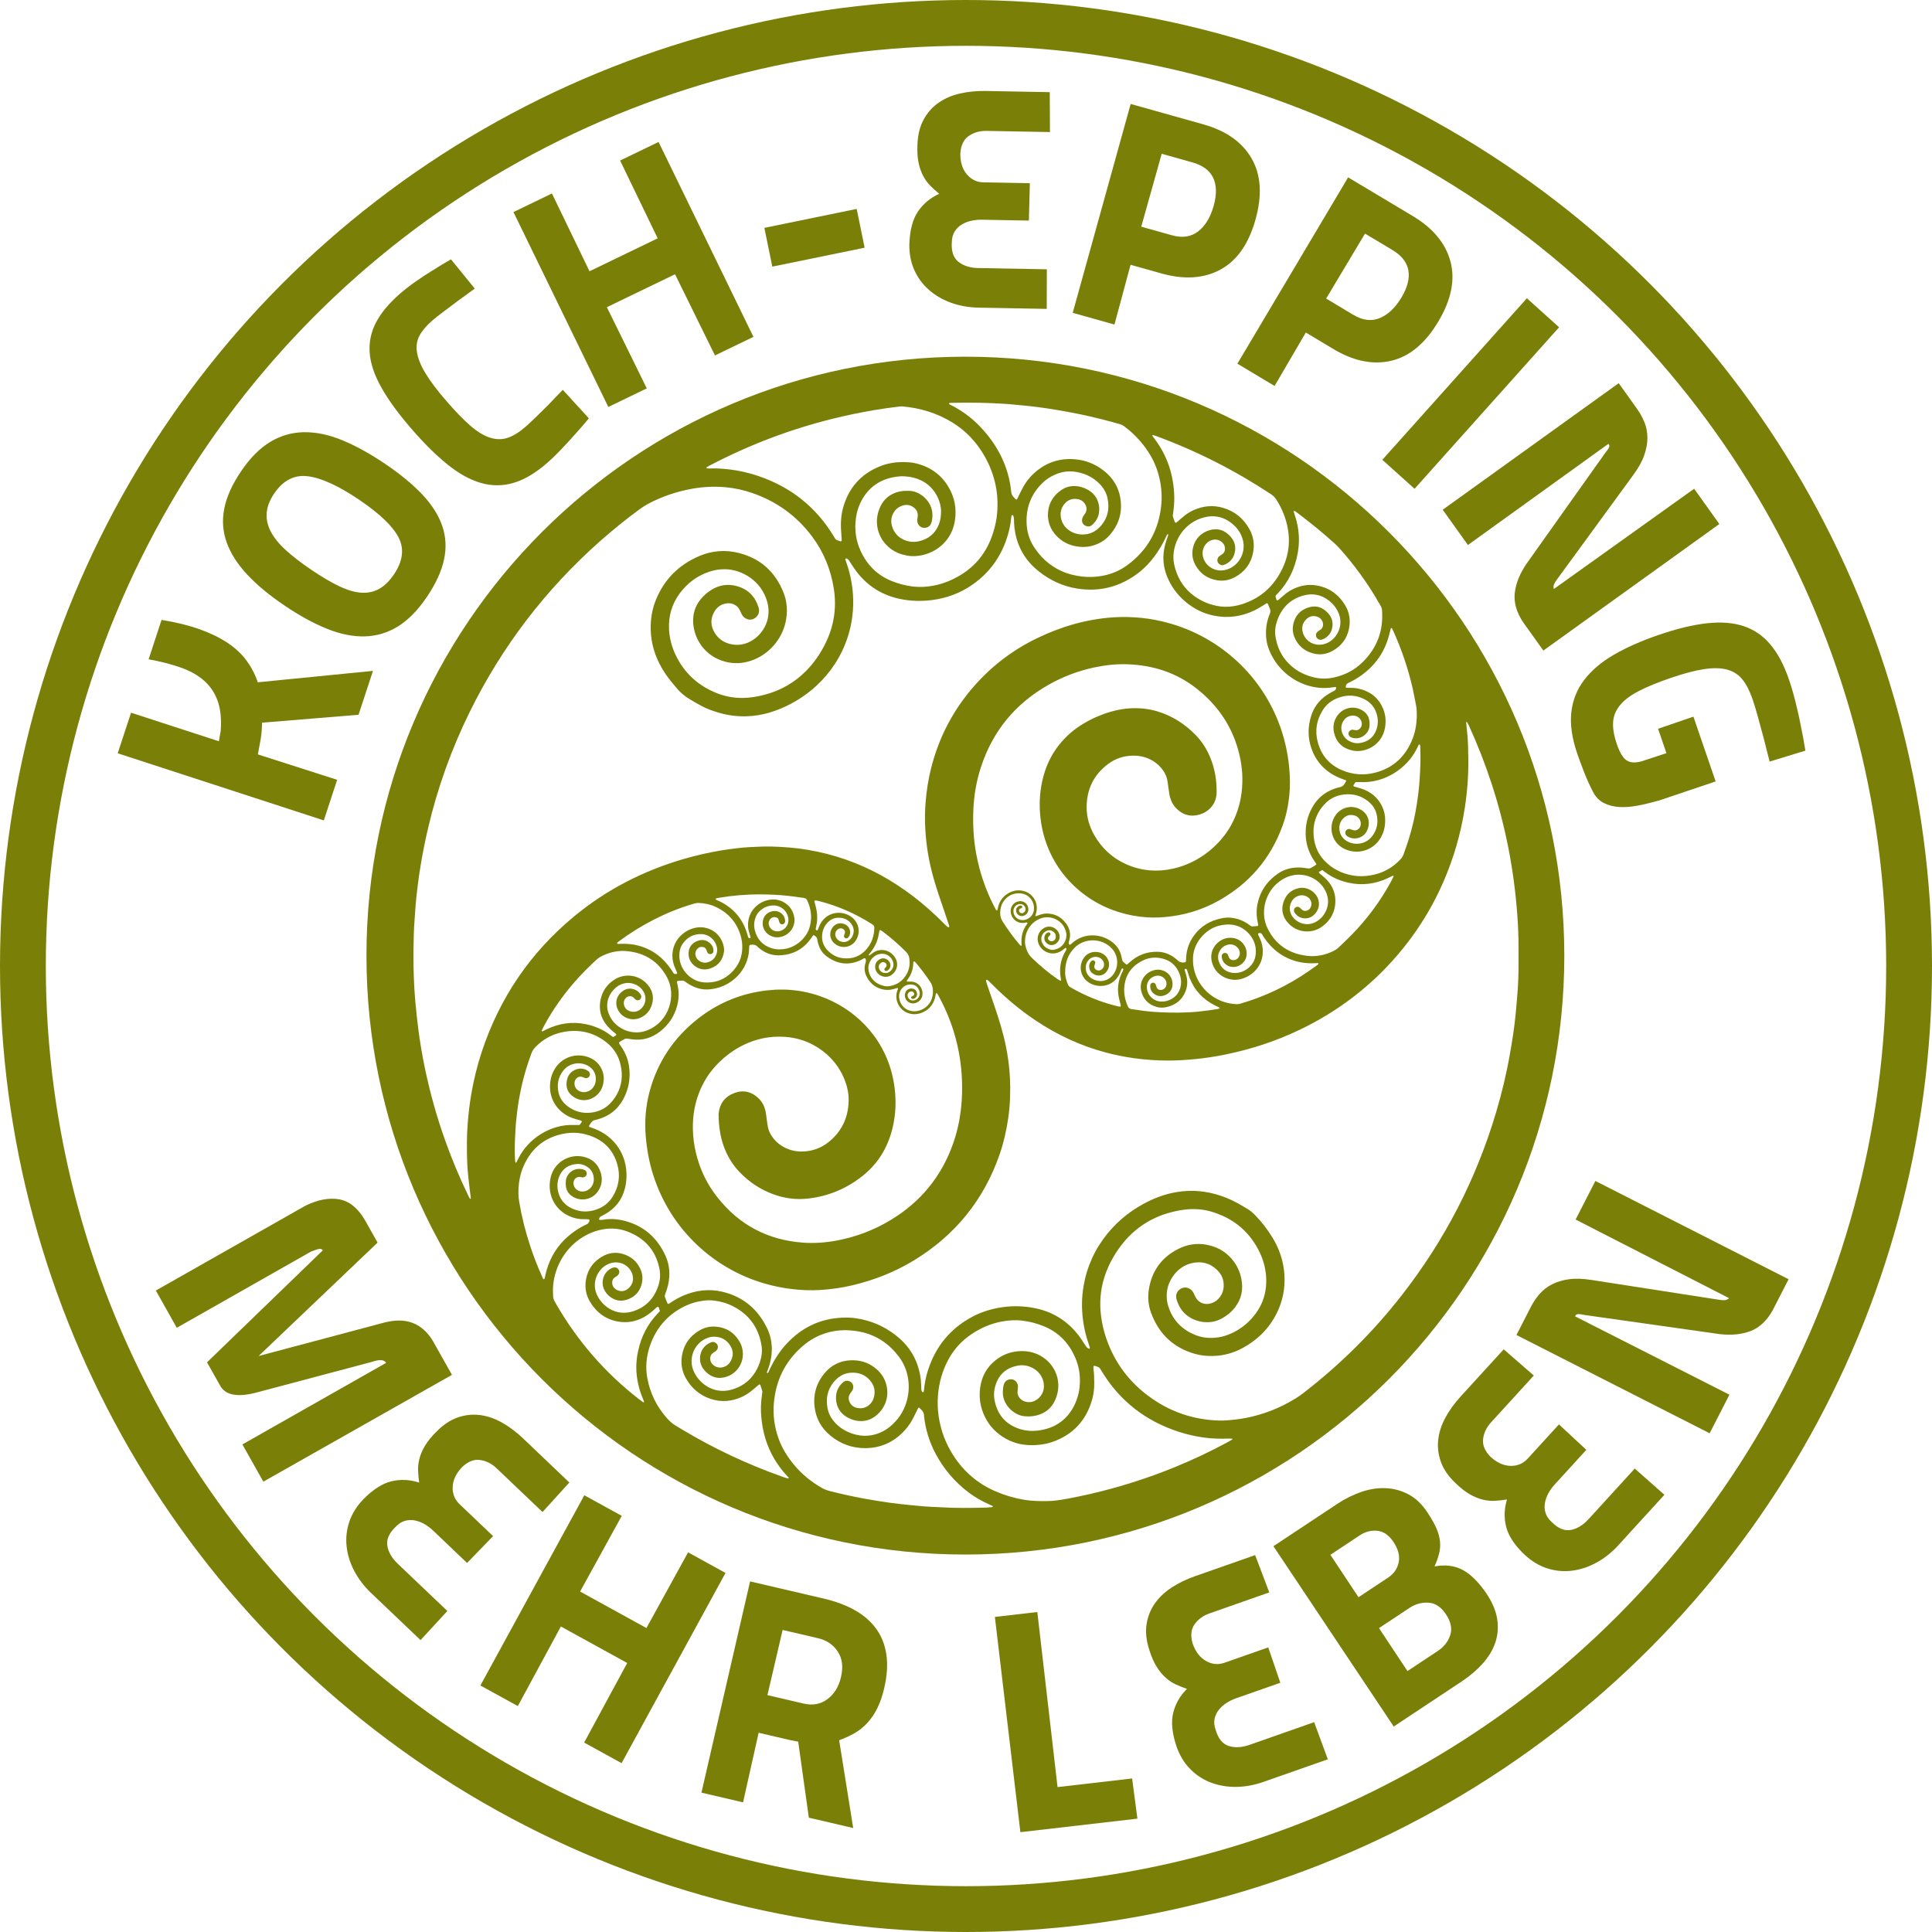 <?xml version="1.0" encoding="utf-8"?>
<!-- Generator: Adobe Illustrator 16.0.0, SVG Export Plug-In . SVG Version: 6.00 Build 0)  -->
<!DOCTYPE svg PUBLIC "-//W3C//DTD SVG 1.0//EN" "http://www.w3.org/TR/2001/REC-SVG-20010904/DTD/svg10.dtd">
<svg version="1.0" id="Ebene_1" xmlns="http://www.w3.org/2000/svg" xmlns:xlink="http://www.w3.org/1999/xlink" x="0px" y="0px"
	 width="1476.009px" height="1476.009px" viewBox="0 0 1476.009 1476.009" enable-background="new 0 0 1476.009 1476.009"
	 xml:space="preserve">
<g>
	<path fill-rule="evenodd" clip-rule="evenodd" fill="#7A7F08" d="M737.534,272.509c-252.707,0-457.566,204.859-457.566,457.566
		s204.859,457.566,457.566,457.566S1195.1,982.782,1195.1,730.075S990.241,272.509,737.534,272.509z M988.702,390.316
		c0.054-0.059,0.268-0.051,0.354,0.008c0.728,0.494,1.458,0.987,2.16,1.516c9.763,7.352,19.218,15.078,28.31,23.245
		c1.308,1.175,2.57,2.417,3.742,3.728c11.622,12.997,21.797,27.042,30.442,42.189c0.375,0.656,0.764,1.303,1.132,1.962
		c0.56,1,0.885,2.057,0.976,3.218c1.199,15.36-3.617,28.531-14.497,39.41c-6.305,6.305-13.972,10.258-22.675,12.086
		c-5.237,1.101-10.507,0.989-15.719-0.38c-7.091-1.862-13.331-5.231-18.49-10.479c-5.674-5.77-8.838-12.799-10.013-20.727
		c-0.6-4.047-0.042-8.058,1.304-11.911c3.434-9.828,10.025-16.482,20.146-19.238c6.966-1.896,13.489-0.64,19.271,3.808
		c3.566,2.745,6.231,6.185,7.813,10.442c3.236,8.715-1.122,17.599-7.596,21.315c-3.185,1.828-6.555,2.486-10.177,1.803
		c-5.014-0.946-9.139-5.015-10.095-10.037c-0.69-3.623,0.371-6.762,2.99-9.284c2.376-2.287,5.245-2.877,8.388-1.792
		c2.464,0.85,4.244,3.17,4.321,5.659c0.055,1.728-0.493,3.224-2.001,4.237c-0.521,0.351-1.063,0.673-1.576,1.037
		c-0.307,0.217-0.591,0.472-0.854,0.74c-1.121,1.141-1.316,2.818-0.501,4.165c0.83,1.369,2.354,2.02,3.88,1.645
		c0.366-0.09,0.743-0.174,1.08-0.333c4.216-1.982,6.624-5.291,7.166-9.917c0.4-3.422-0.512-6.505-2.682-9.165
		c-0.869-1.064-1.859-2.063-2.929-2.925c-3.841-3.092-8.188-3.698-12.809-2.226c-5.994,1.908-9.817,5.986-11.362,12.068
		c-0.955,3.762-0.648,7.5,0.93,11.086c2.65,6.023,7.208,9.911,13.472,11.763c5.469,1.617,10.719,0.91,15.671-1.897
		c6.617-3.753,10.836-9.375,12.346-16.803c1.299-6.389,0.362-12.571-3.098-18.186c-5.182-8.411-12.65-13.552-22.469-14.989
		c-5.477-0.802-10.796,0.112-15.874,2.3c-2.552,1.099-4.945,2.497-7.112,4.248c-1.272,1.028-2.525,2.084-3.74,3.18
		c-2.539,2.292-3.01,2.951-3.83-1.402c0.261-0.889,1.009-1.416,1.61-2.043c8.268-8.63,13.153-18.967,15.301-30.632
		c1.739-9.458,1.107-18.804-1.795-27.984c-0.417-1.318-0.847-2.634-1.229-3.962C988.345,390.716,988.56,390.473,988.702,390.316z
		 M880.482,332.441c0.017-0.061,0.231-0.126,0.327-0.097c0.84,0.257,1.683,0.51,2.507,0.812
		c30.975,11.364,60.173,26.233,87.702,44.404c1.723,1.137,3.075,2.512,4.174,4.256c4.349,6.903,7.339,14.346,8.733,22.369
		c2.11,12.145-0.19,23.575-6.293,34.197c-6.543,11.39-16.104,19.177-28.666,23.186c-4.226,1.349-8.546,2.074-12.999,1.995
		c-3.17-0.056-6.258-0.558-9.31-1.379c-5.416-1.456-10.361-3.887-14.838-7.239c-6.891-5.159-11.408-11.98-13.865-20.191
		c-0.832-2.78-1.441-5.609-1.487-8.53c-0.211-13.273,8.541-27.379,23.897-31.058c6.653-1.594,13.025-0.651,18.78,3.263
		c5.174,3.519,8.886,8.145,10.441,14.308c2.365,9.368-3.038,19.615-12.542,22.446c-8.335,2.483-15.369-2.495-17.456-8.142
		c-1.342-3.634-1.125-7.172,1.005-10.485c1.272-1.979,3.049-3.339,5.324-3.985c3.044-0.863,5.737-0.156,8.019,1.996
		c1.456,1.374,2.058,3.121,1.911,5.128c-0.106,1.465-0.698,2.677-1.867,3.561c-0.8,0.606-1.685,1.1-2.486,1.705
		c-0.725,0.546-1.153,1.311-1.354,2.208c-0.3,1.343,0.047,2.511,1.004,3.46c1.062,1.053,2.4,1.527,3.812,0.987
		c4.26-1.629,7.174-4.537,8.298-9.078c1.223-4.94-0.026-9.21-3.434-12.898c-0.682-0.737-1.438-1.413-2.218-2.047
		c-3.798-3.094-8.189-3.909-12.809-2.724c-8.42,2.161-13.66,8.997-13.852,17.635c-0.073,3.322,0.788,6.498,2.441,9.399
		c3.658,6.417,9.146,10.214,16.453,11.412c4.785,0.784,9.279-0.05,13.512-2.316c7.701-4.123,12.466-10.523,14.035-19.081
		c1.095-5.965,0.315-11.825-2.604-17.235c-4.517-8.373-11.296-14.057-20.472-16.734c-7.702-2.247-15.194-1.438-22.461,1.819
		c-2.419,1.084-4.686,2.449-6.766,4.101c-1.183,0.939-2.355,1.895-3.477,2.905c-4.145,3.732-3.523,3.598-5.323-1.58
		c-0.124-0.355-0.209-0.723-0.323-1.122c0.771-4.954,1.318-9.952,1.161-15.01c-0.495-15.918-5.098-30.438-14.669-43.277
		c-0.676-0.907-1.359-1.81-2.004-2.739C880.353,332.914,880.429,332.637,880.482,332.441z M725.02,308.04
		c0.479-0.108,0.966-0.248,1.452-0.255c4.533-0.072,9.067-0.19,13.599-0.156c5.917,0.046,11.841,0.091,17.75,0.375
		c5.781,0.279,11.569,0.533,17.331,1.158c3.63,0.394,7.275,0.632,10.901,1.044c4.501,0.512,9.003,1.048,13.48,1.727
		c5.348,0.81,10.679,1.745,16.005,2.69c11.775,2.09,23.4,4.845,34.933,8c1.698,0.464,3.399,0.924,5.087,1.425
		c1.21,0.358,2.32,0.905,3.348,1.675c8.17,6.115,14.903,13.526,20.083,22.315c4.009,6.8,6.464,14.154,7.701,21.953
		c0.816,5.14,1.011,10.303,0.526,15.442c-1.809,19.214-10.286,34.781-25.909,46.276c-5.657,4.163-12.008,6.874-18.909,8.167
		c-5.219,0.978-10.477,1.213-15.789,0.573c-5.418-0.653-10.653-1.88-15.618-4.146c-9.088-4.146-16.157-10.615-21.432-19.034
		c-3.415-5.45-5.068-11.481-5.275-17.904c-0.376-11.687,3.442-21.738,11.761-30.02c1.611-1.604,3.376-3.026,5.296-4.245
		c6.645-4.218,13.784-5.959,21.626-4.425c6.609,1.293,12.377,4.143,17.095,8.99c2.958,3.039,5.097,6.596,6.009,10.746
		c1.787,8.133,0.262,15.534-5.44,21.794c-3.849,4.225-8.678,6.389-14.454,6.122c-3.333-0.153-6.438-1.134-9.207-3.029
		c-3.367-2.304-5.57-5.43-6.39-9.453c-0.769-3.775-0.068-7.297,2.253-10.375c2.567-3.405,6.08-4.838,10.29-4.189
		c2.752,0.424,4.922,1.92,6.188,4.466c1.078,2.168,1.076,4.37-0.236,6.473c-0.466,0.746-1.064,1.413-1.498,2.175
		c-0.365,0.644-0.705,1.351-0.84,2.071c-0.562,2.994,1.112,5.161,4.09,5.693c1.324,0.237,2.552-0.207,3.506-1.065
		c2.896-2.609,4.854-5.82,5.322-9.728c0.818-6.839-1.937-13.979-9.547-17.702c-2.852-1.395-5.838-2.28-9.06-2.34
		c-3.79-0.072-7.232,0.986-10.311,3.109c-6.188,4.268-9.697,10.198-10.114,17.706c-0.358,6.449,1.813,12.161,6.19,16.921
		c4.421,4.806,9.947,7.577,16.421,8.51c5.516,0.794,10.782,0.029,15.838-2.276c3.133-1.428,5.892-3.396,8.209-5.938
		c7.016-7.698,10.118-16.776,8.874-27.102c-1.19-9.88-6.065-17.761-14.13-23.599c-5.496-3.979-11.649-6.576-18.354-7.493
		c-11.939-1.633-22.741,1.202-32.094,8.982c-4.11,3.42-7.443,7.503-10.024,12.181c-1.094,1.981-2.052,4.038-3.084,6.053
		c-0.571,1.114-0.978,2.321-1.825,3.351c-0.347-0.18-0.729-0.284-0.975-0.525c-0.537-0.527-0.986-1.143-1.507-1.69
		c-0.995-1.047-1.462-2.263-1.608-3.718c-1.96-19.441-10.399-35.819-23.751-49.822c-6.307-6.614-13.549-12.014-21.691-16.195
		c-0.756-0.388-1.666-0.579-2.151-1.39C724.911,308.31,724.972,308.051,725.02,308.04z M539.66,357.362
		c0.108-0.199,0.24-0.424,0.425-0.535c0.754-0.453,1.522-0.884,2.302-1.292c29.908-15.636,61.218-27.571,93.989-35.673
		c10.267-2.539,20.612-4.686,31.031-6.465c6.698-1.144,13.428-2.112,20.186-2.854c0.622-0.069,1.259-0.099,1.88-0.044
		c13.63,1.197,26.422,5.09,38.108,12.257c10.409,6.383,18.499,15.077,24.563,25.653c4.102,7.154,6.975,14.78,8.596,22.874
		c0.944,4.709,1.374,9.465,1.329,14.063c0.062,9.52-1.8,18.459-5.311,27.068c-4.935,12.101-13.111,21.361-24.46,27.825
		c-5.726,3.261-11.771,5.69-18.246,7.004c-5.844,1.186-11.699,1.513-17.643,0.703c-5.28-0.72-10.345-2.107-15.266-4.095
		c-10.929-4.415-18.651-12.164-23.567-22.786c-3.696-7.984-4.848-16.383-3.674-25.069c0.73-5.411,2.413-10.552,5.251-15.253
		c5.467-9.055,13.479-14.393,23.864-16.247c2.614-0.467,5.237-0.744,7.891-0.612c4.838,0.24,9.433,1.361,13.756,3.624
		c9.72,5.083,14.376,15.688,14.275,23.372c-0.043,3.307-0.391,6.522-1.606,9.623c-2.741,7-7.884,11.27-15.102,12.961
		c-3.465,0.813-7.018,0.692-10.427-0.573c-5.317-1.973-8.86-5.645-10.38-11.141c-0.946-3.421-0.6-6.749,1.152-9.865
		c1.764-3.137,4.448-5.117,7.948-5.884c3.021-0.662,5.78,0.096,8.094,2.122c1.909,1.672,2.796,3.838,2.475,6.419
		c-0.109,0.874-0.256,1.744-0.336,2.621c-0.093,1.024,0.128,2.001,0.562,2.934c1.003,2.156,2.852,3.247,5.121,3.158
		c2.29-0.09,4.141-1.338,4.942-3.451c0.816-2.154,1.013-4.425,0.976-6.69c-0.163-9.876-9.086-17.82-17.521-18.121
		c-3.171-0.113-6.293,0.039-9.344,0.963c-5.715,1.732-10.023,5.202-12.688,10.561c-5.843,11.749-2.461,24.961,7.423,32.548
		c3.767,2.892,8.041,4.516,12.724,5.392c9.141,1.71,21.837-1.665,29.734-11.242c3.779-4.583,5.974-9.822,6.873-15.702
		c1.391-9.091-0.262-17.585-4.909-25.431c-5.759-9.725-14.363-15.63-25.338-18.183c-2.599-0.604-5.223-0.791-7.869-0.866
		c-6.489-0.186-12.814,0.69-18.874,3.088c-14.997,5.937-24.468,16.792-28.61,32.333c-1.743,6.54-1.758,13.198-1.185,19.884
		c0.128,1.504,0.22,3.011,0.308,4.518c0.027,0.463-0.579,0.844-1.069,0.689c-0.718-0.227-1.434-0.465-2.147-0.709
		c-0.862-0.295-1.557-0.793-2.003-1.618c-0.299-0.553-0.644-1.082-0.969-1.62c-13.528-22.35-32.775-37.527-57.469-45.917
		c-7.06-2.398-14.273-4.113-21.661-4.994c-5.374-0.642-10.782-1.032-16.212-0.77c-0.613,0.029-1.236-0.115-1.851-0.203
		C539.668,357.708,539.612,357.451,539.66,357.362z M360.003,836.1c-1.202,7.073-2.035,14.197-2.624,21.358
		c-0.838,10.19-0.818,20.385-0.443,30.58c0.171,4.65,0.651,9.294,1.131,13.926c0.466,4.505,1.114,8.99,1.66,13.487
		c0.018,0.148-0.199,0.342-0.34,0.479c-0.031,0.03-0.245-0.058-0.309-0.143c-0.227-0.299-0.458-0.603-0.629-0.935
		c-0.347-0.671-0.65-1.363-0.979-2.043c-6.438-13.26-12.097-26.85-17.077-40.719c-6.646-18.506-11.942-37.397-15.908-56.653
		c-1.98-9.616-3.628-19.293-4.884-29.037c-0.902-6.994-1.641-14-2.271-21.024c-1.568-17.467-1.71-34.963-1.176-52.47
		c0.184-6.037,0.776-12.062,1.143-18.094c0.375-6.163,1.107-12.29,1.854-18.412c0.654-5.371,1.434-10.732,2.331-16.068
		c1.586-9.433,3.47-18.808,5.668-28.122c7.2-30.508,17.71-59.831,31.532-87.954c24.691-50.24,58.058-93.881,99.959-130.999
		c9.811-8.69,20.021-16.885,30.598-24.625c1.937-1.417,3.96-2.669,6.079-3.792c10.422-5.527,21.442-9.257,33.051-11.383
		c8.614-1.577,17.262-1.992,25.953-1.224c6.914,0.611,13.672,2.114,20.248,4.374c18.76,6.447,34.154,17.539,46.002,33.47
		c8.734,11.746,14.076,24.954,16.399,39.358c2.399,14.874,0.154,29.093-6.581,42.582c-3.796,7.603-8.593,14.503-14.576,20.561
		c-8.886,8.998-19.506,14.992-31.705,18.196c-5.489,1.441-11.051,2.402-16.768,2.438c-7.028,0.044-13.786-1.238-20.26-3.885
		c-14.122-5.773-24.607-15.459-31.094-29.337c-2.802-5.993-4.471-12.32-4.839-18.917c-0.567-10.159,2.045-19.474,8.118-27.695
		c5.765-7.806,13.21-13.417,22.437-16.554c3.961-1.347,8.039-2.022,12.242-1.955c12.973,0.209,27.858,8.881,32.262,25.134
		c3.51,12.953-3.1,23.717-10.808,28.787c-5.071,3.335-10.624,4.589-16.578,3.427c-5.428-1.06-9.834-3.901-12.754-8.656
		c-3.309-5.389-3.466-10.966-0.195-16.451c2.119-3.554,5.303-5.681,9.459-6.157c2.882-0.33,5.486,0.427,7.724,2.324
		c0.983,0.833,1.632,1.909,2.19,3.045c0.499,1.016,0.932,2.066,1.457,3.068c0.914,1.745,2.314,2.973,4.174,3.628
		c1.472,0.519,2.95,0.497,4.432-0.05c2.479-0.916,5.059-3.573,4.524-7.461c-0.085-0.62-0.213-1.245-0.411-1.837
		c-2.7-8.111-8.038-13.537-16.34-15.856c-6.776-1.893-13.211-1.023-19.255,2.61c-3.382,2.033-6.314,4.587-8.761,7.678
		c-4.174,5.272-5.916,11.278-5.475,17.983c0.801,12.191,8.893,25.277,24.349,29.402c6.643,1.772,13.225,1.475,19.716-0.681
		c13.251-4.399,23.561-15.928,26.532-29.603c1.674-7.705,1.275-15.298-1.658-22.638c-6.208-15.533-17.318-25.712-33.566-29.974
		c-10.438-2.737-20.788-2.037-30.705,2.201c-15.789,6.746-27.084,18.051-33.418,34.116c-2.81,7.125-3.903,14.555-3.715,22.199
		c0.254,10.295,3.138,19.835,8.203,28.749c2.181,3.837,4.665,7.476,7.492,10.873c1.208,1.452,2.432,2.89,3.616,4.361
		c3.034,3.77,6.651,6.861,10.822,9.299c2.825,1.651,5.655,3.296,8.527,4.863c3.77,2.057,7.791,3.525,11.879,4.801
		c7.022,2.192,14.223,3.31,21.576,3.202c6.449-0.095,12.797-1.079,18.973-2.948c20.98-6.35,45.449-22.798,57.265-51.697
		c4.542-11.109,6.587-22.672,6.332-34.67c-0.203-9.529-1.975-18.753-5.055-27.749c-0.326-0.951-0.678-1.894-0.966-2.856
		c-0.052-0.174,0.096-0.51,0.255-0.616c0.171-0.115,0.486-0.119,0.701-0.051c0.743,0.233,1.335,0.713,1.776,1.341
		c0.504,0.721,0.93,1.497,1.424,2.225c1.555,2.291,3.012,4.658,4.71,6.838c8.543,10.971,19.649,17.83,33.299,20.578
		c7.976,1.605,15.973,1.82,24.042,0.786c11.33-1.452,21.727-5.326,31.072-11.875c13.621-9.546,22.513-22.481,27.075-38.428
		c1.178-4.121,2.011-8.317,2.375-12.597c0.042-0.499,0.118-1.001,0.252-1.481c0.055-0.197,0.285-0.363,0.467-0.502
		c0.227-0.173,0.712,0.076,0.85,0.47c0.205,0.585,0.46,1.179,0.515,1.785c0.101,1.126,0.056,2.265,0.101,3.397
		c0.226,5.708,1.334,11.242,3.385,16.574c3.2,8.319,8.479,15.112,15.41,20.638c8.842,7.051,18.843,11.665,30.03,13.32
		c17.19,2.543,32.717-1.649,46.472-12.283c4.612-3.566,8.567-7.782,12.029-12.469c3.529-4.777,6.529-9.864,8.973-15.277
		c0.258-0.57,0.416-1.197,0.996-1.554c0.079-0.049,0.234-0.098,0.275-0.061c0.087,0.079,0.153,0.209,0.174,0.328
		c0.137,0.8-0.314,1.455-0.566,2.154c-1.065,2.964-1.97,5.96-2.513,9.079c-1.244,7.145-0.442,14.043,2.233,20.748
		c5.87,14.71,19.404,26.357,34.84,29.734c11.074,2.423,21.791,1.086,32.004-3.851c2.371-1.146,4.596-2.601,6.876-3.934
		c0.865-0.506,1.695-1.071,2.579-1.635c0.312,0.297,0.688,0.5,0.821,0.81c0.551,1.269,1.039,2.565,1.529,3.859
		c0.369,0.976,0.393,1.972,0.045,2.959c-0.293,0.831-0.615,1.651-0.916,2.479c-2.063,5.672-2.613,11.522-1.924,17.487
		c0.394,3.396,1.406,6.637,2.778,9.77c5.667,12.936,17.175,22.703,30.891,26.189c5.814,1.478,11.682,1.737,17.602,0.745
		c0.494-0.083,1-0.101,1.501-0.142c0.361-0.03,0.715,0.4,0.63,0.73c-0.228,0.884-0.646,1.645-1.462,2.105
		c-0.767,0.432-1.564,0.811-2.343,1.222c-1.896,1.003-3.696,2.161-5.374,3.498c-4.764,3.793-8.129,8.594-9.955,14.388
		c-2.61,8.285-2.721,16.63,0.151,24.87c3.984,11.43,11.907,19.035,23.164,23.271c1.057,0.397,2.137,0.734,3.187,1.15
		c0.139,0.055,0.284,0.483,0.209,0.621c-0.416,0.771-0.909,1.5-1.358,2.253c-0.822,1.381-1.976,2.161-3.607,2.441
		c-1.477,0.253-2.926,0.752-4.342,1.267c-6.612,2.405-11.877,6.532-15.61,12.519c-3.6,5.772-5.605,12.063-5.978,18.872
		c-0.493,9.016,1.856,17.189,7.171,24.502c0.295,0.406,0.566,0.831,0.832,1.257c0.063,0.101,0.063,0.241,0.115,0.469
		c-0.197,0.209-0.398,0.52-0.682,0.703c-0.95,0.616-1.935,1.178-2.896,1.776c-1.12,0.697-2.247,0.833-3.59,0.576
		c-3.095-0.594-6.225-0.803-9.396-0.507c-4.621,0.431-8.872,1.892-12.67,4.498c-8.839,6.065-14.316,14.31-16.026,24.999
		c-0.709,4.441-0.344,8.778,0.62,13.115c0.107,0.484,0.177,0.986,0.173,1.479c-0.001,0.178-0.254,0.491-0.417,0.508
		c-1.367,0.14-2.74,0.281-4.113,0.297c-0.455,0.005-0.949-0.294-1.364-0.554c-0.746-0.466-1.438-1.019-2.166-1.514
		c-3.939-2.675-8.306-4.138-13.031-4.606c-2.545-0.252-5.054,0.08-7.505,0.617c-8.293,1.816-15.192,5.936-20.286,12.824
		c-3.848,5.204-5.897,11.068-6.149,17.547c-0.029,0.753-0.063,1.507-0.109,2.26c-0.025,0.415-0.287,0.736-0.648,0.83
		c-1.246,0.324-2.505,0.184-3.725-0.142c-0.462-0.124-0.896-0.445-1.28-0.756c-0.979-0.791-1.883-1.677-2.885-2.435
		c-3.93-2.967-8.329-4.612-13.294-4.698c-8.057-0.139-15.049,2.518-21.029,7.889c-0.654,0.588-1.281,1.208-1.959,1.765
		c-0.154,0.126-0.557,0.167-0.697,0.058c-0.892-0.691-1.811-1.372-2.578-2.19c-0.396-0.422-0.563-1.104-0.719-1.698
		c-0.318-1.214-0.488-2.469-0.842-3.672c-1.142-3.868-3.371-7.021-6.558-9.464c-4.328-3.32-9.271-5.08-14.702-5.217
		c-5.465-0.139-10.416,1.535-14.777,4.859c-0.899,0.686-1.736,1.453-2.606,2.177c-0.341,0.283-1.086-0.012-1.187-0.486
		c-0.076-0.362-0.182-0.754-0.113-1.102c0.144-0.737,0.408-1.45,0.595-2.18c1.169-4.601,0.096-8.752-2.688-12.474
		c-3.71-4.961-8.679-7.534-14.921-7.482c-2.036,0.017-3.978,0.553-5.872,1.275c-0.699,0.267-1.407,0.51-2.118,0.743
		c-0.08,0.026-0.22-0.063-0.304-0.132c-0.091-0.075-0.229-0.213-0.209-0.284c0.139-0.484,0.32-0.955,0.476-1.434
		c2.359-7.27-1.478-14.964-8.767-17.19c-4.285-1.309-8.509-0.716-12.383,1.562c-3.979,2.341-6.553,5.804-7.696,10.304
		c-0.244,0.963-0.251,2.004-0.858,2.86c-0.221-0.095-0.516-0.124-0.606-0.275c-0.58-0.971-1.146-1.952-1.66-2.958
		c-6.451-12.638-11.013-25.913-13.604-39.877c-2.078-11.204-2.68-22.486-2.207-33.849c0.457-11.007,2.296-21.783,5.683-32.257
		c8.965-27.722,26.235-48.716,51.532-63.109c11.016-6.268,22.746-10.738,35.142-13.379c8.397-1.789,16.908-2.731,25.508-2.417
		c19.551,0.715,37.385,6.449,52.837,18.673c14.586,11.539,25.138,25.993,30.75,43.862c2.813,8.957,4.288,18.134,4.06,27.526
		c-0.285,11.764-3.024,22.901-8.801,33.248c-7.625,13.656-23.101,28.079-43.829,32.758c-12.525,2.828-24.787,1.865-36.55-3.5
		c-10.413-4.75-18.381-12.213-24.019-22.163c-3.606-6.364-5.667-13.232-5.759-20.522c-0.176-14.018,5.212-25.467,16.591-33.863
		c5.531-4.08,11.834-6.102,18.692-6.21c5.52-0.086,10.732,1.173,15.486,4.093c3.051,1.874,5.592,4.277,7.631,7.213
		c1.675,2.41,2.864,5.034,3.315,7.948c0.501,3.233,0.966,6.472,1.401,9.715c0.254,1.888,0.776,3.69,1.504,5.441
		c0.83,1.995,1.937,3.826,3.41,5.403c5.132,5.491,11.351,7.269,18.547,5.091c6.362-1.925,12.531-7.691,12.695-16.548
		c0.18-9.667-1.429-19.065-5.303-27.99c-2.58-5.945-6.057-11.333-10.569-15.989c-8.301-8.564-18.049-14.834-29.538-18.264
		c-6.704-2.002-13.542-2.639-20.528-2.286c-15.415,0.777-33.475,8.589-44.813,18.107c-11.18,9.385-18.416,21.211-21.933,35.327
		c-2.179,8.744-2.876,17.651-2.214,26.624c2.762,37.403,27.137,63.199,54.782,73.767c6.97,2.665,14.141,4.425,21.552,5.355
		c6.16,0.773,12.327,0.872,18.476,0.362c14.741-1.223,28.679-5.307,41.61-12.543c23.356-13.07,39.763-32.125,48.889-57.333
		c2.666-7.365,4.3-14.978,5.111-22.784c0.732-7.05,0.624-14.065-0.009-21.114c-1.11-12.377-3.918-24.338-8.495-35.878
		c-14.984-37.782-46.426-64.362-82.43-74.67c-7.16-2.05-14.434-3.536-21.828-4.275c-7.269-0.727-14.555-0.938-21.879-0.431
		c-20.376,1.412-39.58,7.017-57.887,15.864c-18.132,8.762-33.965,20.637-47.378,35.669c-16.665,18.678-27.954,40.207-33.928,64.521
		c-1.926,7.84-3.169,15.78-3.889,23.824c-0.664,7.424-0.767,14.848-0.337,22.268c0.73,12.607,2.841,24.996,6.313,37.152
		c2.421,8.477,5.316,16.794,8.165,25.13c1.302,3.81,2.565,7.632,3.825,11.457c0.063,0.191-0.056,0.458-0.132,0.674
		c-0.087,0.243-0.733,0.272-1.007,0.054c-0.393-0.312-0.808-0.603-1.168-0.949c-0.816-0.786-1.607-1.599-2.406-2.402
		c-7.024-7.065-14.445-13.682-22.346-19.756c-15.889-12.213-33.165-21.895-52.12-28.499c-9.286-3.236-18.781-5.637-28.477-7.317
		c-9.457-1.638-18.986-2.349-28.558-2.608c-3.27-0.088-6.548,0.042-9.819,0.16c-5.286,0.189-10.569,0.47-15.821,1.121
		c-4.122,0.511-8.251,0.999-12.343,1.693c-9.682,1.641-19.251,3.796-28.685,6.546c-30.973,9.03-59.123,23.472-83.99,44.087
		c-33.221,27.542-56.539,61.893-70.162,102.83C364.6,813.92,361.904,824.918,360.003,836.1z M988.876,696.92
		c1.789,2.857,4.326,4.507,7.743,4.665c3.077,0.142,5.673-0.932,7.767-3.186c2.443-2.63,3.634-5.697,3.167-9.319
		c-0.063-0.498-0.135-1.002-0.273-1.483c-1.822-6.306-8.667-10.476-15.061-9.082c-6.254,1.363-10.152,5.354-11.887,11.392
		c-1.622,5.646-0.245,10.7,3.618,15.088c6.748,7.667,18.162,8.676,26.024,2.961c6.998-5.088,10.511-12.107,10.188-20.788
		c-0.213-5.736-2.53-10.733-6.447-14.938c-1.024-1.101-2.195-2.07-3.322-3.073c-0.846-0.752-1.733-1.456-2.595-2.19
		c-0.286-0.244-0.253-0.756,0.071-0.952c0.745-0.449,1.503-0.876,2.285-1.329c0.762,0.558,1.479,1.066,2.178,1.599
		c5.296,4.039,11.282,6.612,17.729,8.064c10.437,2.35,20.505,1.063,30.178-3.458c1.251-0.585,2.484-1.208,3.728-1.81
		c0.27-0.131,0.506-0.064,0.648,0.206c0.05,0.094,0.059,0.254,0.013,0.349c-0.548,1.128-1.08,2.266-1.673,3.372
		c-8.267,15.418-18.646,29.282-30.882,41.762c-3.083,3.145-6.345,6.114-9.506,9.183c-1.1,1.067-2.368,1.856-3.728,2.533
		c-6.36,3.165-13.105,4.558-20.142,3.751c-13.748-1.579-24.097-8.353-30.27-20.901c-5.886-11.962-1.689-26.042,6.145-33.444
		c3.634-3.434,7.807-5.994,12.704-7.097c11.616-2.617,22.955,4.19,26.381,14.364c1.336,3.967,1.274,7.936-0.265,11.823
		c-1.426,3.604-3.748,6.556-7.016,8.669c-5.913,3.823-12.12,2.715-16.535-0.78c-1.707-1.352-2.977-3.059-3.777-5.101
		c-1.803-4.604-0.063-10.558,4.803-12.909c2.534-1.225,5.119-1.205,7.62,0.126c1.493,0.794,2.516,2.021,3.107,3.644
		c0.659,1.81,0.369,3.475-0.576,5.059c-0.752,1.26-1.916,1.972-3.369,2.185c-1.047,0.154-2.018-0.104-2.832-0.756
		c-0.684-0.547-1.25-1.241-1.929-1.794c-1.073-0.873-2.374-0.787-3.437,0.147C988.516,694.296,988.225,695.88,988.876,696.92z
		 M884.014,760.554c4.57,1.691,11.374-1.718,11.761-7.869c0.367-5.854-3.268-10.069-7.928-11.428
		c-1.854-0.54-3.762-0.581-5.612-0.18c-8.034,1.745-11.976,9.272-10.408,15.852c1.504,6.315,5.323,10.409,11.531,12.273
		c2.466,0.74,5.019,0.793,7.482,0.277c6.982-1.461,12.142-5.306,14.853-12.071c1.446-3.608,1.691-7.345,0.86-11.124
		c-0.378-1.716-0.974-3.383-1.459-5.075c-0.104-0.361-0.142-0.758,0.279-0.945c0.212-0.095,0.495-0.119,0.72-0.064
		c0.219,0.053,0.513,0.202,0.586,0.385c0.283,0.694,0.49,1.419,0.723,2.133c0.468,1.435,0.865,2.896,1.41,4.301
		c3.727,9.593,10.312,16.566,19.486,21.143c0.9,0.449,1.828,0.841,2.729,1.289c0.316,0.158,0.585,0.41,0.89,0.63
		c-0.627,0.631-1.386,0.769-2.124,0.877c-4.605,0.676-9.203,1.372-13.841,1.845c-10.306,1.051-20.623,1.002-30.938,0.466
		c-5.776-0.299-11.541-0.92-17.258-1.878c-1.116-0.188-2.247-0.29-3.367-0.461c-1.18-0.181-2.098-0.686-2.631-1.864
		c-2.387-5.277-3.454-10.734-2.643-16.537c1.263-9.042,6.393-15.154,14.431-18.936c4.835-2.275,10.006-2.536,15.133-1.115
		c6.73,1.865,10.96,6.408,12.962,13.03c0.89,2.944,0.947,5.932,0.139,8.945c-0.96,3.579-2.967,6.361-6.068,8.338
		c-2.728,1.737-5.71,2.501-8.973,2.373c-4.604-0.182-10.284-4.001-10.579-10.853c-0.141-3.249,1.485-7.042,6.128-8.573
		c2.609-0.86,5.742-0.282,7.776,2.397c1.06,1.397,1.331,2.96,0.996,4.647c-0.458,2.309-2.773,3.885-5.072,3.46
		c-1.211-0.224-2.064-0.881-2.437-2.087c-0.223-0.718-0.38-1.46-0.653-2.156c-0.368-0.936-1.509-1.436-2.51-1.18
		c-0.829,0.211-1.539,1.04-1.611,1.89C878.436,756.678,880.892,759.399,884.014,760.554z M912.784,742.712
		c-0.958-3.347-1.353-5.705-1.365-9.299c-0.414-12.997,9.7-23.564,19.637-26.123c3.936-1.014,7.892-1.366,11.952-0.521
		c8.579,1.784,15.271,9.47,16.267,17.357c0.371,2.933,0.2,5.754-0.72,8.56c-2.053,6.262-9.564,11.92-17.705,10.441
		c-4.836-0.879-8.088-3.877-9.682-8.555c-0.66-1.936-0.825-3.904-0.238-5.938c1.124-3.899,4.379-6.721,8.384-7.125
		c2.94-0.298,6.216,1.546,7.36,4.301c0.814,1.961,0.758,3.937-0.549,5.739c-1.045,1.44-2.46,2.097-4.239,1.969
		c-1.375-0.099-2.385-0.759-2.974-1.998c-0.375-0.79-0.615-1.646-1.01-2.424c-0.424-0.836-1.601-1.239-2.643-1.012
		c-0.98,0.213-1.854,1.161-1.871,2.115c-0.052,2.852,1.121,5.119,3.397,6.799c2.02,1.491,4.301,1.983,6.787,1.679
		c3.878-0.475,7.753-3.794,8.55-7.556c0.646-3.056,0.261-6.027-1.391-8.74c-2.02-3.318-4.97-5.261-8.827-5.802
		c-7.914-1.11-14.586,4.621-16.156,11.197c-0.67,2.807-0.434,5.507,0.396,8.184c2.263,7.311,9.037,12.239,16.662,12.585
		c8.372,0.38,20.162-6.259,21.753-18.714c0.524-4.103-0.019-8.026-1.588-11.826c-0.576-1.394-1.214-2.762-1.811-4.147
		c-0.218-0.504,0.109-0.903,0.727-0.988c0.93-0.128,1.76-0.045,2.289,0.869c0.441,0.763,0.858,1.542,1.347,2.273
		c6.098,9.132,14.256,15.483,24.93,18.429c4.407,1.216,8.904,1.597,13.457,1.478c0.88-0.023,1.758-0.129,2.638-0.156
		c0.205-0.006,0.423,0.141,0.62,0.245c0.231,0.122,0.034,0.596-0.397,0.937c-0.396,0.311-0.792,0.621-1.197,0.918
		c-15.617,11.49-32.488,20.593-50.92,26.714c-2.386,0.793-4.81,1.469-7.204,2.233c-0.979,0.313-1.966,0.401-2.979,0.352
		C927.421,766.333,916.09,754.273,912.784,742.712z M854.564,760.932c0.421,2.491,1.17,4.883,1.73,7.329
		c0.07,0.306-0.327,0.819-0.608,0.789c-0.5-0.056-1.007-0.081-1.495-0.189c-0.859-0.189-1.705-0.435-2.559-0.652
		c-11.526-2.952-22.411-7.484-32.762-13.329c-0.329-0.186-0.646-0.394-0.986-0.556c-1.098-0.523-1.683-1.465-2.136-2.53
		c-1.349-3.172-2.009-6.481-1.988-8.559c-0.049-8.249,2.303-14.163,7.122-19.096c7.357-7.53,20.709-8.02,28.725,0.695
		c5.088,5.532,5.238,14.731,0.307,20.419c-4.597,5.302-11.371,5.086-15.744,2.349c-2.723-1.704-4.374-4.141-4.653-7.382
		c-0.239-2.779,0.584-5.225,2.577-7.222c2.481-2.487,6.499-2.582,9.007-0.686c1.606,1.215,2.458,2.83,2.362,4.887
		c-0.099,2.111-1.542,3.764-3.678,4.205c-1.368,0.282-3.188-0.714-3.644-2.08c-0.151-0.452-0.158-1.006-0.056-1.475
		c0.158-0.727,0.511-1.409,0.697-2.132c0.182-0.704-0.279-1.487-0.985-1.852c-0.652-0.336-1.529-0.169-2.065,0.385
		c-1.535,1.591-1.901,3.505-1.469,5.595c0.26,1.254,0.849,2.387,1.793,3.265c2.517,2.337,7.104,3.439,10.573,0.06
		c3.097-3.016,3.586-7.768,1.14-11.411c-1.716-2.557-4.188-4-7.183-4.401c-6.516-0.872-10.981,3.137-12.463,8.535
		c-1.599,5.827,0.948,11.522,5.467,14.566c2.222,1.497,4.686,2.37,7.377,2.668c8.419,0.933,14.278-4.103,16.66-9.781
		c0.438-1.042,0.853-2.094,1.289-3.136c0.157-0.376,0.619-0.506,0.905-0.279c0.316,0.251,0.47,0.579,0.384,0.972
		c-0.053,0.241-0.175,0.472-0.286,0.696c-0.279,0.563-0.588,1.112-0.855,1.682C854.426,748.907,853.524,754.758,854.564,760.932z
		 M810.443,747.488c0.089,0.484,0.157,0.973,0.206,1.462c0.009,0.091-0.103,0.235-0.196,0.284c-0.101,0.053-0.271,0.069-0.367,0.018
		c-0.656-0.356-1.331-0.691-1.945-1.113c-7.074-4.853-13.609-10.354-19.793-16.297c-2.073-1.992-3.443-4.312-4.278-6.988
		c-0.6-1.921-1.094-3.88-0.996-5.712c0.003-6.396,3.491-14.275,11.901-17.451c8.158-3.081,17.195,1.884,19.225,9.644
		c1.657,4.332-0.521,10.826-5.888,13.273c-1.018,0.464-2.133,0.757-3.231,0.987c-1.263,0.264-2.499-0.061-3.698-0.49
		c-2.372-0.849-4.104-2.436-5.179-4.685c-1.823-3.818,0.085-8.271,4.041-9.486c1.85-0.567,3.487-0.028,4.895,1.216
		c1.349,1.192,1.744,2.713,1.347,4.451c-0.348,1.518-1.751,2.565-3.329,2.482c-1.108-0.058-1.872-0.616-2.349-1.615
		c-0.238-0.5-0.253-1.029,0.022-1.441c0.414-0.618,0.975-1.136,1.456-1.71c0.31-0.368,0.308-1.01,0.029-1.406
		c-0.378-0.536-1.125-0.771-1.656-0.552c-3.333,1.371-3.342,5.407-1.858,7.305c2.691,3.443,6.781,2.842,9.133,0.172
		c1.635-1.857,1.988-4.063,1.262-6.369c-1.393-4.42-6.783-7.057-11.366-4.619c-4.322,2.3-6.216,7.366-4.467,11.96
		c2.604,6.839,10.889,9.76,17.211,5.829c1.167-0.725,2.22-1.633,3.35-2.419c0.121-0.084,0.428,0.054,0.625,0.142
		c0.083,0.038,0.122,0.205,0.153,0.321c0.033,0.12,0.063,0.255,0.041,0.373c-0.048,0.243-0.1,0.496-0.209,0.714
		c-0.224,0.45-0.483,0.883-0.734,1.319C810.121,733.466,809.116,740.285,810.443,747.488z M780.464,722.286
		c0.002,0.095-0.093,0.241-0.177,0.274c-0.104,0.041-0.279,0.034-0.365-0.031c-0.296-0.224-0.602-0.452-0.842-0.731
		c-4.857-5.632-9.18-11.656-13.181-17.921c-1.195-1.873-1.731-3.867-1.764-6.063c-0.028-1.91,0.222-3.767,0.804-5.576
		c1.929-5.994,8.305-11.318,16.768-9.371c4.481,1.031,8.035,5.551,8.223,10.163c0.016,0.377,0.003,0.755,0.003,1.132
		c0.011,4.057-2.603,7.619-7.043,8.623c-4.365,0.988-8.564-2.133-8.649-6.606c-0.08-4.2,3.814-6.392,6.874-5.194
		c1.591,0.623,3.11,3.099,2.057,5.003c-0.388,0.7-0.926,1.182-1.619,1.514c-1.143,0.548-2.66-0.183-3.006-1.432
		c-0.215-0.775,0.095-1.501,0.832-1.886c0.22-0.115,0.483-0.144,0.707-0.252c0.779-0.375,1.082-0.925,0.81-1.427
		c-0.312-0.572-0.863-0.796-1.603-0.651c-1.54,0.302-2.784,1.52-2.986,3.013c-0.472,3.49,2.734,5.624,5.456,4.851
		c2.65-0.752,4.144-3.011,3.838-5.717c-0.363-3.212-2.982-5.683-6.493-5.516c-3.979,0.189-6.533,3.396-6.894,6.35
		c-0.705,5.771,3.959,10.914,10.106,10.243c0.857-0.094,1.686-0.566,2.582-0.192c0.151,0.699-0.329,1.149-0.671,1.63
		c-2.324,3.267-3.545,6.934-3.839,10.896C780.273,719.023,780.44,720.659,780.464,722.286z M645.543,716.599
		c0.76,0.474,1.891,0.387,2.408-0.276c0.458-0.587,0.943-1.211,1.183-1.901c1.133-3.268-0.396-6.764-3.519-8.226
		c-3.653-1.71-7.338-0.746-9.675,2.533c-2.584,3.625-2.118,8.547,1.188,11.693c5.015,4.772,12.851,3.765,16.506-1.636
		c4.652-6.873,1.891-14.369-2.73-17.944c-7.025-5.434-17.476-4.594-23.067,3.2c-1.035,1.443-1.783,3.03-2.416,4.679
		c-0.223,0.583-0.461,1.161-0.706,1.735c-0.188,0.441-0.974,0.443-1.257-0.006c-0.13-0.207-0.329-0.456-0.302-0.661
		c0.094-0.743,0.248-1.482,0.419-2.212c1.243-5.274,0.875-10.49-0.544-15.671c-0.297-1.087-0.571-2.182-0.848-3.275
		c-0.075-0.296,0.356-0.732,0.693-0.691c0.747,0.091,1.508,0.132,2.234,0.313c14.391,3.608,27.835,9.426,40.378,17.34
		c0.637,0.402,1.263,0.831,1.834,1.319c0.264,0.226,0.443,0.605,0.545,0.948c0.106,0.353,0.103,0.748,0.095,1.124
		c-0.134,6.124-2,11.615-6.047,16.279c-4.639,5.347-10.531,7.497-17.532,6.824c-4.722-0.454-8.634-2.506-11.933-5.851
		c-2.984-3.025-4.393-6.672-4.41-10.312c0.035-4.531,1.377-7.967,4.026-10.884c2.125-2.341,4.795-3.75,7.93-3.893
		c3.953-0.18,7.504,1.039,10.053,4.213c2.408,2.998,2.851,6.379,1.193,9.91c-0.95,2.022-2.497,3.419-4.662,4.135
		c-3,0.992-7.367-0.558-8.323-4.482c-0.558-2.289,0.65-4.708,2.876-5.49c1.133-0.398,2.229-0.262,3.228,0.456
		c0.993,0.712,1.449,1.824,1.134,2.968c-0.166,0.602-0.462,1.166-0.648,1.763C644.611,715.377,644.928,716.216,645.543,716.599z
		 M675.946,741.376c0.273,0.221,0.665,0.445,0.984,0.419c0.479-0.038,1.013-0.194,1.398-0.475c2.073-1.507,2.561-4.232,1.223-6.376
		c-0.548-0.878-1.257-1.59-2.149-2.077c-2.094-1.144-4.123-0.858-6.049,0.437c-3.094,2.079-3.269,5.923-2.074,8.409
		c1.985,4.134,7.208,5.827,11.255,3.503c3.908-2.245,6.405-7.55,3.79-12.792c-2.134-4.278-6.737-6.781-10.654-6.638
		c-2.484-0.059-4.703,0.742-6.721,2.133c-0.929,0.641-1.799,1.368-2.707,2.04c-0.2,0.146-0.417,0.028-0.53-0.279
		c-0.039-0.108-0.035-0.282,0.029-0.369c0.364-0.502,0.741-0.996,1.134-1.476c3.422-4.177,5.66-8.892,6.508-14.246
		c0.137-0.869,0.324-1.731,0.495-2.595c0.06-0.303,0.642-0.521,0.92-0.344c0.529,0.337,1.07,0.66,1.573,1.033
		c6.388,4.73,12.322,9.978,17.923,15.615c1.409,1.417,2.145,3.015,2.43,4.961c0.813,5.548-0.506,10.507-4.024,14.842
		c-2.993,3.689-6.933,5.736-11.635,6.347c-1.794,0.233-3.546-0.091-5.214-0.622c-4.858-1.548-8.307-4.653-9.874-9.598
		c-1.489-4.698,0.009-9.521,3.889-12.499c1.972-1.513,4.196-2.17,6.698-2.074c3.044,0.115,6.651,2.51,7.735,6.261
		c0.755,2.616,0.098,5-1.921,6.902c-1.479,1.394-3.249,1.851-5.239,1.413c-1.964-0.43-3.554-2.21-3.782-4.229
		c-0.191-1.69,1.131-3.512,2.864-3.943c1.146-0.286,2.625,0.552,3.013,1.709c0.212,0.634,0.165,1.259-0.225,1.797
		c-0.365,0.503-0.829,0.934-1.214,1.425C675.546,740.31,675.61,741.107,675.946,741.376z M687.871,756.926
		c1.749-3.555,5.479-5.536,9.789-4.569c1.515,0.34,2.775,1.208,3.644,2.515c1.321,1.986,1.87,4.106,0.856,6.421
		c-0.875,1.995-2.956,3.219-5.168,3.031c-1.907-0.161-3.468-1.777-3.61-3.739c-0.137-1.883,1.526-3.435,3.356-3.114
		c0.81,0.142,1.346,0.632,1.598,1.414c0.198,0.614-0.012,1.38-0.493,1.688c-0.524,0.336-1.104,0.59-1.612,0.946
		c-0.163,0.113-0.303,0.494-0.232,0.656c0.138,0.319,0.38,0.729,0.669,0.821c0.89,0.284,1.757,0.032,2.48-0.523
		c1.331-1.024,1.786-2.411,1.366-4.021c-0.407-1.561-1.348-2.736-2.967-3.11c-3.627-0.837-6.31,1.784-6.255,5.127
		c0.066,4.078,3.875,6.994,7.817,5.919c3.704-1.011,5.761-3.934,5.668-7.514c-0.116-4.459-2.886-7.332-5.892-8.444
		c-0.967-0.357-1.944-0.495-2.952-0.512c-1-0.016-2-0.004-2.999-0.004c-0.053-0.232-0.203-0.495-0.133-0.668
		c0.138-0.342,0.384-0.646,0.609-0.947c2.709-3.635,4.168-7.709,4.314-12.247c0.012-0.375,0.021-0.764,0.125-1.118
		c0.055-0.184,0.303-0.329,0.492-0.446c0.072-0.045,0.25,0.006,0.333,0.071c0.291,0.232,0.596,0.46,0.834,0.742
		c4.065,4.802,7.825,9.832,11.314,15.07c1.008,1.514,1.57,3.147,1.79,4.904c0.315,2.52,0.151,5.013-0.632,7.456
		c-1.974,6.162-7.962,10.035-13.732,9.863c-6.044-0.182-9.516-3.99-10.796-7.95C686.613,762.051,686.648,759.412,687.871,756.926z
		 M595.566,696.89c-2.135-1.142-4.369-1.122-6.6-0.424c-3.877,1.213-6.135,4.408-6.292,8.496
		c-0.252,6.596,5.381,10.936,10.495,11.13c5.971,0.227,11.871-3.797,13.433-10.023c0.729-2.906,0.361-5.758-0.661-8.531
		c-2.218-6.021-8.064-10.103-14.485-10.352c-9.585-0.371-20.748,7.445-19.953,20.811c0.105,1.772,0.56,3.475,1.055,5.167
		c0.281,0.965,0.587,1.922,0.874,2.886c0.091,0.307-0.302,0.751-0.671,0.686c-0.339-0.059-0.692-0.205-0.969-0.408
		c-0.174-0.128-0.246-0.424-0.317-0.659c-0.254-0.843-0.479-1.695-0.733-2.538c-3.383-11.238-10.419-19.353-20.917-24.537
		c-1.103-0.544-2.401-0.766-3.292-1.784c0.847-0.667,1.849-0.775,2.808-0.935c10.578-1.761,21.224-2.644,31.956-2.574
		c6.807,0.044,13.596,0.345,20.36,1.055c4.004,0.42,7.987,1.041,11.978,1.576c0.249,0.033,0.49,0.12,0.738,0.159
		c1.075,0.168,1.835,0.718,2.3,1.727c0.792,1.719,1.478,3.474,1.962,5.304c1.384,5.232,1.37,10.424-0.213,15.642
		c-2.117,6.974-9.022,14.274-18.07,16.059c-3.597,0.71-7.285,0.719-10.847-0.404c-6.958-2.193-11.18-6.952-12.909-13.997
		c-0.645-2.627-0.591-5.233,0.082-7.848c0.779-3.029,2.331-5.571,4.796-7.493c2.981-2.324,6.357-3.48,10.184-3.315
		c4.538,0.196,9.805,3.686,10.614,10.039c0.43,3.372-1.098,7.56-5.649,9.249c-3.262,1.21-7.032,0.191-8.761-3.138
		c-1.035-1.993-0.757-4.331,0.785-5.945c1.259-1.317,2.789-1.617,4.499-1.075c0.763,0.242,1.31,0.776,1.599,1.499
		c0.279,0.697,0.41,1.451,0.657,2.163c0.432,1.247,1.425,1.823,2.637,1.575c1.044-0.214,1.859-1.397,1.783-2.569
		C599.626,700.558,598.236,698.317,595.566,696.89z M542.682,720.812c-2.82-2.646-6.118-3.372-9.768-1.979
		c-3.528,1.346-6.026,3.764-6.662,7.567c-0.764,4.57,0.684,8.506,4.332,11.419c3.746,2.991,8.037,3.53,12.476,1.917
		c5.849-2.125,9.145-6.438,10.041-12.578c0.316-2.171-0.148-4.286-0.82-6.318c-2.927-8.848-10.809-12.363-16.773-12.437
		c-9.065-0.112-17.841,6.105-20.7,14.842c-1.622,4.956-1.44,9.919,0.344,14.813c0.43,1.179,0.999,2.308,1.49,3.466
		c0.292,0.687,0.556,1.385,0.812,2.025c-0.571,0.6-1.197,0.649-1.817,0.546c-0.345-0.058-0.778-0.21-0.968-0.469
		c-0.592-0.809-1.068-1.701-1.624-2.539c-6.149-9.268-14.401-15.684-25.226-18.63c-4.168-1.135-8.415-1.489-12.712-1.414
		c-1.007,0.018-2.012,0.093-3.018,0.1c-0.201,0.001-0.492-0.146-0.578-0.31c-0.083-0.159-0.032-0.5,0.094-0.636
		c0.339-0.364,0.733-0.686,1.136-0.983c17.163-12.656,35.812-22.382,56.283-28.508c0.843-0.252,1.688-0.516,2.55-0.683
		c0.734-0.142,1.499-0.244,2.242-0.204c4.173,0.224,8.248,0.928,12.102,2.637c9.734,4.319,16.457,11.41,19.7,21.614
		c1.751,5.511,1.98,11.122,0.547,16.759c-2.145,8.437-10.421,17.522-20.767,19.301c-3.524,0.606-6.976,0.736-10.482-0.068
		c-8.574-1.968-17.063-10.815-15.782-22.32c0.271-2.433,1-4.7,2.394-6.683c3.498-4.979,8.265-7.638,14.432-7.432
		c6.063,0.203,11.261,5.122,11.906,11.156c0.504,4.724-2.637,9.857-8.516,10.643c-3.099,0.415-6.477-1.535-7.627-4.45
		c-0.845-2.143-0.587-4.217,0.981-5.998c1.291-1.467,2.943-1.872,4.8-1.385c0.889,0.233,1.562,0.834,1.958,1.659
		c0.38,0.79,0.61,1.653,1,2.438c0.617,1.243,2.407,1.609,3.607,0.793c0.677-0.46,0.995-1.125,1.014-1.92
		C545.136,724.295,544.308,722.338,542.682,720.812z M489.603,760.083c-0.976-1.673-2.306-3.011-4.074-3.808
		c-3.359-1.515-6.702-1.329-9.684,0.81c-3.491,2.503-5.352,5.962-4.971,10.384c0.075,0.864,0.294,1.738,0.587,2.559
		c2.545,7.11,10.706,10.749,17.981,7.428c4.388-2.002,7.216-5.421,8.604-9.976c1.713-5.619,0.538-10.717-3.236-15.18
		c-6.402-7.571-17.3-9.167-25.632-3.763c-5.53,3.588-9.028,8.744-10.35,15.198c-1.857,9.063,1.096,16.603,7.757,22.812
		c1.287,1.199,2.698,2.265,4.046,3.398c0.286,0.24,0.276,0.758,0,0.97c-0.198,0.153-0.381,0.333-0.598,0.454
		c-0.545,0.306-1.105,0.585-1.715,0.905c-0.738-0.538-1.456-1.039-2.152-1.569c-5.508-4.194-11.734-6.816-18.462-8.23
		c-10.478-2.201-20.515-0.701-30.13,3.899c-1.02,0.487-2.022,1.008-3.033,1.514c-0.278,0.139-0.507,0.091-0.651-0.169
		c-0.051-0.093-0.082-0.246-0.041-0.333c0.479-1.022,0.937-2.057,1.468-3.051c7.156-13.394,15.919-25.65,26.119-36.889
		c4.488-4.945,9.238-9.627,14.146-14.154c1.407-1.297,2.964-2.297,4.688-3.116c5.93-2.816,12.173-4.167,18.694-3.536
		c13.76,1.33,24.181,7.873,30.736,20.24c7.071,13.34,1.967,33.644-15.544,40.398c-11.526,4.446-25.495-1.646-29.432-13.756
		c-1.208-3.717-1.133-7.443,0.201-11.111c1.188-3.268,3.184-5.982,5.884-8.174c2.313-1.876,4.968-3.006,7.915-3.263
		c4.897-0.427,11.163,2.081,13.662,8.148c1.201,2.917,1.254,7.938-2.538,11.463c-2.406,2.236-5.258,2.948-8.398,2.02
		c-2.61-0.771-4.317-2.531-4.802-5.284c-0.326-1.848,0.158-3.496,1.468-4.868c1.803-1.889,4.762-1.723,6.071-0.146
		c0.399,0.48,0.869,0.911,1.354,1.308c1.059,0.868,2.406,0.816,3.442-0.087C489.923,762.708,490.221,761.14,489.603,760.083z
		 M394.417,888.181c-0.041,0.076-0.237,0.104-0.354,0.09c-0.092-0.012-0.231-0.11-0.248-0.191c-0.127-0.606-0.295-1.216-0.329-1.83
		c-0.278-5.159-0.275-10.321-0.045-15.482c0.095-2.139,0.227-4.275,0.31-6.414c0.196-5.037,0.765-10.038,1.358-15.04
		c0.757-6.382,1.881-12.696,3.265-18.967c1.928-8.738,4.529-17.276,7.646-25.663c0.675-1.815,1.672-3.343,3.012-4.723
		c5.973-6.157,13.158-10.05,21.59-11.591c11.331-2.071,21.774,0.042,31.172,6.812c5.69,4.1,9.796,9.412,11.752,16.202
		c2.154,7.479,2.14,14.905-1.012,22.165c-1.626,3.744-3.918,7.039-6.823,9.887c-3.815,3.74-8.434,5.827-13.724,6.534
		c-6.846,0.915-12.991-0.759-18.443-4.933c-3.399-2.603-5.82-5.962-6.788-10.169c-1.4-6.089-0.408-11.783,3.456-16.79
		c4.827-6.259,12.82-6.813,18.038-4.36c1.375,0.646,2.609,1.507,3.708,2.569c3.762,3.646,3.986,9.352,2.155,12.928
		c-1.547,3.022-4.044,4.834-7.428,5.139c-4.518,0.408-8.591-3.171-7.638-7.938c0.26-1.303,0.946-2.319,2.011-3.081
		c1.089-0.779,2.294-1.023,3.581-0.604c0.835,0.273,1.639,0.644,2.473,0.922c0.625,0.208,1.235,0.026,1.833-0.207
		c2.186-0.854,2.174-3.911,0.684-4.999c-2.839-2.073-5.942-2.631-9.286-1.488c-4.213,1.44-6.577,4.453-7.305,8.8
		c-0.104,0.62-0.193,1.248-0.222,1.875c-0.167,3.614,1.038,6.689,3.759,9.094c5.145,4.545,12.212,5.134,18.082,0.949
		c3.456-2.464,5.456-5.919,6.251-10.006c0.659-3.385,0.421-6.772-0.895-10.023c-1.52-3.755-4.024-6.646-7.564-8.631
		c-9.4-5.268-22.081-2.823-28.477,7.366c-1.907,3.038-3.059,6.373-3.529,9.889c-1.673,12.496,4.838,21.908,13.553,26.423
		c1.906,0.988,3.9,1.75,5.972,2.313c1.332,0.361,2.661,0.731,3.988,1.112c0.457,0.132,0.651,0.813,0.369,1.247
		c-0.274,0.422-0.548,0.845-0.851,1.245c-0.225,0.299-0.496,0.563-0.756,0.852c-1.393,0-2.776,0.05-4.155-0.008
		c-17.732-0.74-35.235,10.37-42.756,26.059C395.373,886.417,394.895,887.299,394.417,888.181z M415.513,977.383
		c-0.755-0.372-0.916-1.154-1.213-1.812c-3.472-7.688-6.558-15.525-9.198-23.539c-3.667-11.131-6.536-22.456-8.476-34.02
		c-0.673-4.01-0.682-8.033-0.352-12.042c0.563-6.853,2.481-13.344,5.828-19.375c6.11-11.01,15.436-17.693,27.685-20.301
		c7.974-1.697,15.752-0.919,23.296,2.238c9.594,4.015,15.701,11.108,18.528,21.03c2.481,8.711,1.166,16.96-3.535,24.655
		c-2.934,4.804-7.2,8.028-12.493,9.852c-6.48,2.232-12.875,1.98-19.066-1.047c-4.878-2.385-8.239-6.157-9.779-11.402
		c-1.279-4.357-1.217-8.739,0.553-12.951c2.488-5.917,7.158-8.951,13.456-9.402c2.806-0.201,5.499,0.585,7.888,2.147
		c5.335,3.487,6.136,10.217,3.842,14.308c-1.673,2.983-4.939,5.044-8.859,4.473c-3.281-0.477-6.317-3.765-5.273-7.744
		c0.576-2.195,2.593-3.572,4.834-3.252c0.622,0.088,1.233,0.265,1.856,0.313c1.397,0.11,2.836-0.931,3.135-2.213
		c0.364-1.559-0.467-3.099-1.959-3.633c-5.316-1.901-10.938,0.475-13.19,5.619c-0.348,0.795-0.628,1.666-0.705,2.523
		c-0.122,1.37-0.167,2.771-0.032,4.137c0.343,3.464,2.033,6.161,4.953,8.07c6.436,4.209,15.566,2.759,20.087-4.63
		c2.651-4.334,3.066-9.031,1.518-13.813c-2.117-6.541-6.639-10.458-13.39-11.903c-10.3-2.205-21.965,3.95-24.751,15.784
		c-3.414,14.502,4.764,27.442,18.231,31.079c2.069,0.559,4.18,0.875,6.337,0.909c1.623,0.025,3.262-0.084,4.843,0.231
		c0.105,0.294,0.294,0.548,0.252,0.752c-0.263,1.271-0.787,2.331-2.095,2.911c-3.345,1.482-6.482,3.341-9.47,5.454
		c-11.965,8.462-19.351,19.907-22.326,34.231C416.297,975.865,416.353,976.806,415.513,977.383z M491.978,1071.185
		c-0.192,0.076-0.483,0.19-0.607,0.104c-1.032-0.717-2.052-1.454-3.045-2.224c-25.884-20.084-46.999-44.325-63.376-72.696
		c-2.386-4.133-2.316-4.141-2.48-8.905c-0.53-15.4,6.906-30.325,18.336-39.269c5.959-4.664,12.652-7.794,20.099-9.059
		c6.17-1.047,12.307-0.591,18.219,1.652c1.76,0.668,3.503,1.414,5.174,2.28c10.922,5.657,17.329,14.688,19.578,26.684
		c0.85,4.533,0.338,9.05-1.224,13.394c-3.367,9.36-9.669,15.761-19.255,18.732c-13.554,4.203-24.54-4.962-27.858-13.964
		c-3.214-8.719,1.099-17.47,7.17-21.157c2.777-1.687,5.728-2.504,8.985-2.276c5.64,0.393,10.559,4.595,11.693,10.148
		c0.77,3.769-0.384,7.031-3.18,9.569c-2.541,2.308-5.555,2.886-8.759,1.382c-2.335-1.097-4.068-3.368-3.709-6.403
		c0.141-1.189,0.642-2.176,1.545-2.925c0.578-0.479,1.263-0.826,1.87-1.273c0.402-0.296,0.8-0.624,1.112-1.009
		c0.85-1.052,1.155-2.247,0.598-3.526c-0.604-1.386-1.674-2.226-3.225-2.176c-0.732,0.024-1.507,0.204-2.175,0.508
		c-6.793,3.085-8.496,11.02-5.964,16.28c1.832,3.807,4.769,6.47,8.724,7.905c2.808,1.021,5.725,0.933,8.541,0.025
		c5.799-1.869,9.721-5.703,11.366-11.619c1.112-4,0.867-7.99-0.87-11.806c-2.845-6.252-7.674-10.127-14.308-11.819
		c-5.292-1.351-10.242-0.436-14.909,2.239c-6.867,3.936-11.031,9.877-12.367,17.625c-1.038,6.017-0.025,11.823,3.17,17.094
		c4.965,8.188,12.132,13.41,21.621,15.004c6.633,1.113,13.036-0.009,19.024-3.189c2.684-1.427,5.114-3.206,7.38-5.221
		c1.034-0.92,2.073-1.835,3.121-2.739c0.389-0.336,1.11-0.172,1.265,0.28c0.284,0.829,0.546,1.665,0.912,2.789
		c-0.831,0.907-1.498,1.652-2.183,2.381c-7.438,7.905-12.087,17.263-14.411,27.81c-0.95,4.311-1.503,8.678-1.46,13.106
		c0.076,7.902,1.734,15.477,4.697,22.783c0.423,1.045,0.839,2.093,1.242,3.146C492.09,1070.945,492.04,1071.162,491.978,1071.185z
		 M602.537,1129.406c0.096-0.124,0.192-0.247,0.288-0.37c-0.002-0.002-0.005-0.004-0.008-0.006
		c-0.496,0.369-1.102,0.451-1.718,0.271c-0.965-0.281-1.919-0.603-2.867-0.937c-27.021-9.536-52.83-21.648-77.389-36.415
		c-1.402-0.843-2.79-1.712-4.206-2.532c-2.529-1.466-4.724-3.319-6.684-5.486c-8.056-8.904-13.233-19.253-15.41-31.048
		c-1.564-8.473-0.751-16.826,2.083-24.939c4.413-12.632,12.341-22.383,24.162-28.823c5.59-3.045,11.559-4.93,17.903-5.56
		c4.96-0.491,9.792,0.241,14.534,1.67c3.268,0.984,6.361,2.383,9.301,4.109c10.918,6.409,17.142,16.037,19.22,28.4
		c0.742,4.414,0.19,8.811-1.257,13.039c-3.583,10.467-10.517,17.597-21.216,20.787c-14.489,4.318-26.142-5.42-29.722-15.005
		c-3.482-9.324,0.917-19.436,8.985-23.564c2.271-1.162,4.664-1.839,7.253-1.787c5.033,0.1,9.034,2.233,11.813,6.347
		c2.775,4.105,2.961,8.473,0.35,12.799c-1.143,1.894-2.795,3.248-4.901,3.946c-2.666,0.884-5.236,0.622-7.554-1.026
		c-2.108-1.5-3.137-3.555-2.851-6.186c0.143-1.314,0.707-2.419,1.752-3.225c0.696-0.535,1.478-0.956,2.197-1.464
		c0.622-0.44,1.119-1.001,1.468-1.694c0.815-1.617,0.328-3.662-1.177-4.692c-1.088-0.745-2.234-1.047-3.561-0.542
		c-9.188,3.498-10.34,13.946-6.411,19.73c1.508,2.222,3.385,4.063,5.683,5.443c3.669,2.205,7.606,2.521,11.657,1.391
		c8.201-2.289,13.701-9.958,13.27-18.462c-0.155-3.062-0.968-5.974-2.528-8.618c-4.138-7.016-10.263-10.892-18.423-11.438
		c-4.259-0.286-8.254,0.653-11.963,2.768c-7.586,4.32-12.206,10.807-13.618,19.392c-1.009,6.138,0.018,12.071,3.135,17.511
		c4.302,7.505,10.531,12.8,18.764,15.533c8.272,2.745,16.381,2.009,24.238-1.685c3.212-1.511,6.082-3.544,8.748-5.879
		c1.321-1.158,2.678-2.275,4.025-3.404c0.225-0.189,0.844,0.023,0.948,0.332c0.521,1.547,1.086,3.083,1.508,4.656
		c0.153,0.57-0.017,1.239-0.097,1.854c-0.588,4.497-1.099,8.998-0.925,13.549c0.438,11.471,2.909,22.43,8.176,32.694
		c3.3,6.43,7.515,12.209,12.44,17.481c0.252,0.271,0.575,0.474,0.866,0.709c0.008-0.006,0.017-0.009,0.024-0.015
		C602.74,1129.145,602.639,1129.275,602.537,1129.406z M758.597,1150.936c-0.12,0.173-0.284,0.422-0.453,0.439
		c-1.502,0.153-3.006,0.333-4.514,0.377c-11.71,0.332-23.421,0.479-35.125-0.24c-1.006-0.062-2.012-0.118-3.019-0.152
		c-6.548-0.223-13.073-0.759-19.584-1.451c-5.257-0.56-10.525-1.05-15.757-1.79c-6.603-0.935-13.193-1.984-19.753-3.18
		c-8.789-1.602-17.505-3.557-26.176-5.721c-2.471-0.616-4.762-1.535-6.955-2.819c-7.789-4.561-14.681-10.188-20.473-17.121
		c-5.038-6.03-9.207-12.585-11.899-20.021c-3.224-8.903-4.499-18.095-3.661-27.494c1.506-16.891,8.372-31.215,21.09-42.59
		c4.64-4.15,9.811-7.465,15.648-9.686c7.056-2.685,14.347-3.683,21.873-3.068c4.281,0.349,8.481,1.045,12.583,2.362
		c7.084,2.273,13.256,6.034,18.591,11.199c2.086,2.02,3.981,4.207,5.724,6.526c4.185,5.57,6.586,11.817,7.3,18.759
		c0.577,5.603,0,11.06-1.69,16.407c-2.26,7.152-6.313,13.121-12.046,17.941c-4.332,3.644-9.281,6.021-14.879,6.932
		c-3.766,0.612-7.526,0.453-11.25-0.437c-5.881-1.407-11.088-4.053-15.393-8.354c-3.286-3.284-5.627-7.148-6.516-11.718
		c-1.62-8.328,0.226-15.753,6.27-21.916c3.117-3.178,6.937-5.064,11.362-5.379c5.546-0.396,10.513,1.2,14.344,5.374
		c3.792,4.131,4.911,8.973,3.098,14.364c-0.655,1.948-1.812,3.589-3.389,4.917c-2.818,2.373-6.086,2.999-9.569,2.124
		c-2.563-0.644-4.487-2.292-5.478-4.8c-0.776-1.963-0.742-3.949,0.43-5.793c0.539-0.849,1.193-1.625,1.723-2.479
		c0.834-1.345,1.057-2.777,0.611-4.341c-0.81-2.843-4.821-4.424-7.402-2.231c-3.189,2.708-5.135,6.211-5.525,10.414
		c-0.534,5.768,1.621,12.937,9.174,16.855c3.418,1.772,7.02,2.698,10.904,2.504c2.307-0.115,4.479-0.659,6.535-1.667
		c7.666-3.76,13.438-12.387,12.44-22.354c-0.613-6.132-3.278-11.336-7.912-15.434c-4.779-4.225-10.366-6.583-16.768-6.938
		c-4.072-0.225-8.042,0.207-11.871,1.689c-3.327,1.29-6.364,3.068-8.892,5.59c-7.69,7.668-11.203,16.962-10.09,27.763
		c0.931,9.027,5.015,16.583,12.028,22.386c7.859,6.506,17.013,9.808,27.185,9.663c12.096-0.172,22.179-5.042,30.194-14.124
		c2.428-2.751,4.449-5.788,6.11-9.06c0.969-1.906,1.894-3.837,2.846-5.753c0.334-0.672,0.688-1.334,1.012-1.957
		c0.356,0.046,0.659-0.006,0.806,0.121c0.472,0.407,0.875,0.895,1.326,1.327c1.428,1.37,2.303,2.973,2.174,5.015
		c1.141,9.989,3.975,19.463,8.67,28.359c6.33,11.996,14.893,22.106,25.777,30.21c4.556,3.393,9.467,6.213,14.647,8.554
		c1.146,0.518,2.29,1.04,3.428,1.577C758.543,1150.659,758.634,1150.882,758.597,1150.936z M941.465,1099.704
		c-0.963,0.591-1.92,1.195-2.913,1.735c-13.171,7.155-26.704,13.549-40.57,19.239c-20.995,8.616-42.562,15.446-64.663,20.587
		c-7.353,1.71-14.753,3.218-22.198,4.471c-3.348,0.564-6.728,0.953-10.14,1.032c-6.18,0.144-12.347,0.067-18.458-0.952
		c-7.603-1.268-14.938-3.431-22.025-6.494c-13.591-5.876-24.302-15.112-32.254-27.539c-5.842-9.129-9.575-19.072-11.143-29.836
		c-0.805-5.525-0.952-11.058-0.459-16.579c0.827-9.244,3.302-18.062,7.673-26.288c4.338-8.169,10.374-14.831,18.081-19.945
		c6.887-4.569,14.328-7.857,22.48-9.426c5.219-1.004,10.445-1.391,15.773-0.796c5.809,0.647,11.379,2.091,16.764,4.284
		c10.77,4.39,18.441,12.031,23.369,22.495c2.721,5.778,4.158,11.894,4.253,18.259c0.109,7.287-1.359,14.273-4.826,20.747
		c-5.204,9.716-13.266,15.58-24.064,17.718c-5.917,1.172-11.791,1.063-17.528-0.856c-10.509-3.516-16.665-10.942-18.762-21.694
		c-0.828-4.245-0.422-8.525,1.059-12.66c2.751-7.68,8.257-12.212,16.121-13.798c4.161-0.84,8.279-0.269,12.085,1.827
		c4.075,2.244,6.813,5.6,7.947,10.09c1.377,5.456-0.311,10.608-4.696,13.763c-2.23,1.605-4.711,2.365-7.467,2.053
		c-2.201-0.25-4.123-1.126-5.627-2.779c-1.425-1.564-2.086-3.417-1.889-5.547c0.104-1.127,0.24-2.253,0.311-3.382
		c0.064-1.033-0.227-2.002-0.74-2.89c-1.191-2.058-2.98-3.038-5.354-2.754c-2.169,0.261-3.714,1.411-4.528,3.487
		c-0.656,1.671-0.767,3.429-0.898,5.188c-0.788,10.527,8.435,18.569,16.002,19.45c4.234,0.493,8.299,0.102,12.259-1.331
		c5.217-1.889,9.011-5.413,11.41-10.418c6.493-13.541,0.673-28.032-11.079-34.481c-4.531-2.486-9.417-3.56-14.526-3.48
		c-7.274,0.112-13.853,2.398-19.583,6.919c-6.63,5.23-10.483,12.052-11.75,20.422c-1.209,7.983-0.02,15.567,3.475,22.783
		c3.565,7.365,9.064,12.925,16.216,16.894c7.163,3.976,14.862,5.279,22.948,4.761c4.418-0.284,8.748-1.027,12.925-2.531
		c15.469-5.569,25.36-16.353,29.856-32.106c1.179-4.131,1.706-8.38,1.658-12.693c-0.037-3.402-0.098-6.799-0.492-10.185
		c-0.112-0.976-0.382-1.983,0.185-3.073c1.338,0.179,2.632,0.598,3.839,1.273c0.316,0.177,0.613,0.451,0.82,0.75
		c0.43,0.619,0.794,1.285,1.185,1.932c13.869,22.981,33.741,38.327,59.207,46.574c6.245,2.023,12.622,3.44,19.115,4.347
		c6.381,0.89,12.799,0.986,19.229,0.751c0.745-0.027,1.495,0.043,2.241,0.089c0.064,0.004,0.147,0.163,0.171,0.261
		C941.514,1099.476,941.523,1099.667,941.465,1099.704z M1119.145,616.795c1.861-12.221,2.774-24.52,2.625-36.888
		c-0.038-3.148-0.092-6.297-0.175-9.445c-0.145-5.543-0.652-11.059-1.293-16.564c-0.087-0.742-0.114-1.49-0.173-2.288
		c0.332,0.058,0.645,0.025,0.709,0.136c0.499,0.869,0.995,1.745,1.411,2.656c6.703,14.667,12.543,29.67,17.537,45.006
		c5.149,15.816,9.313,31.889,12.541,48.199c1.663,8.396,3.023,16.845,4.168,25.332c1.128,8.365,1.99,16.755,2.633,25.165
		c0.48,6.276,0.813,12.572,0.934,18.864c0.159,8.309,0.112,16.624,0.029,24.936c-0.076,7.558-0.592,15.098-1.259,22.627
		c-0.344,3.888-0.63,7.782-1.052,11.661c-0.49,4.505-1.018,9.01-1.682,13.491c-0.793,5.353-1.709,10.688-2.641,16.019
		c-2.604,14.893-6.153,29.563-10.458,44.053c-15.198,51.158-39.271,97.746-72.095,139.809
		c-21.963,28.146-47.129,53.084-75.406,74.877c-1.791,1.381-3.668,2.666-5.589,3.862c-11.989,7.466-24.921,12.5-38.819,15.101
		c-5.09,0.951-10.212,1.482-15.364,1.807c-1.632,0.102-3.275,0.102-4.91,0.042c-19.843-0.703-37.746-7.001-53.632-18.882
		c-13.075-9.778-22.991-22.121-29.445-37.174c-3.092-7.21-5.237-14.702-6.371-22.459c-2.224-15.19,0.342-29.587,7.444-43.177
		c2.809-5.375,6.162-10.394,10.088-15.023c9.587-11.303,21.605-18.714,35.924-22.437c4.149-1.078,8.362-1.865,12.632-2.204
		c6.595-0.526,13.097,0.174,19.398,2.191c16.176,5.179,28.142,15.296,35.506,30.68c2.744,5.731,4.421,11.804,4.89,18.134
		c0.91,12.288-2.672,23.135-10.946,32.326c-5.318,5.908-11.703,10.272-19.242,12.904c-5.081,1.773-10.304,2.331-15.633,1.81
		c-2.888-0.283-5.698-1.001-8.396-2.103c-9.593-3.919-16.443-10.557-19.987-20.382c-1.649-4.571-2.147-9.259-1.299-14.122
		c1.325-7.599,7.555-17.662,18.638-20.288c7.377-1.749,14.014-0.148,19.507,5.234c3.502,3.431,5.249,7.665,4.97,12.602
		c-0.205,3.646-1.603,6.84-4.145,9.488c-2.185,2.274-4.902,3.507-8.016,3.8c-3.858,0.362-7.531-1.713-9.319-5.191
		c-0.575-1.118-1.045-2.292-1.637-3.4c-0.927-1.734-2.334-2.917-4.207-3.584c-1.504-0.536-2.93-0.456-4.417,0.087
		c-2.674,0.976-5.479,4.046-4.341,8.221c1.837,6.741,5.674,12.026,12.07,15.185c4.764,2.353,9.82,3.109,15.067,2.391
		c2.765-0.379,5.351-1.379,7.794-2.736c3.905-2.17,7.263-4.996,9.961-8.552c4.228-5.571,5.929-11.841,5.117-18.813
		c-0.578-4.961-2.077-9.601-4.728-13.818c-5.251-8.355-12.81-13.297-22.515-15.056c-7.478-1.356-14.593-0.143-21.283,3.208
		c-12.853,6.437-20.369,16.943-22.582,31.09c-0.943,6.034-0.382,12.073,1.759,17.871c5.955,16.127,17.116,26.656,33.725,31.321
		c4.282,1.203,8.66,1.604,13.082,1.55c8.346-0.101,16.164-2.236,23.465-6.271c11.222-6.202,19.941-14.867,25.677-26.385
		c4.646-9.331,6.555-19.229,5.861-29.649c-0.675-10.142-3.815-19.465-9.069-28.106c-3.742-6.152-8.117-11.83-13.122-17.008
		c-1.658-1.716-3.429-3.343-5.482-4.591c-5.271-3.202-10.558-6.363-16.308-8.685c-5.75-2.32-11.669-4.018-17.802-4.834
		c-4.113-0.547-8.264-0.758-12.438-0.556c-10.219,0.496-19.841,3.191-29.015,7.607c-12.555,6.043-23.346,14.355-32.13,25.203
		c-9.471,11.695-15.488,24.986-18.05,39.801c-1.489,8.613-1.557,17.282-0.452,25.965c0.83,6.524,2.379,12.861,4.599,19.044
		c0.254,0.71,0.497,1.426,0.682,2.154c0.048,0.188-0.088,0.521-0.247,0.633c-0.168,0.117-0.517,0.144-0.697,0.046
		c-0.542-0.297-1.138-0.589-1.532-1.039c-0.573-0.656-0.982-1.454-1.474-2.185c-1.474-2.193-2.846-4.465-4.446-6.563
		c-8.775-11.503-20.275-18.628-34.518-21.298c-7.229-1.356-14.471-1.656-21.801-0.824c-8.733,0.991-17.036,3.333-24.807,7.417
		c-17.008,8.938-28.275,22.719-34.167,40.944c-1.631,5.047-2.644,10.231-3.101,15.521c-0.032,0.371-0.129,0.738-0.222,1.102
		c-0.023,0.092-0.149,0.229-0.221,0.225c-0.234-0.016-0.529-0.013-0.685-0.149c-0.598-0.522-0.831-1.253-0.877-2.013
		c-0.077-1.256-0.084-2.517-0.125-3.775c-0.162-5.072-1.12-9.999-2.767-14.791c-3.164-9.206-8.807-16.629-16.418-22.598
		c-9.007-7.064-19.188-11.472-30.51-13.146c-3.487-0.516-7.023-0.635-10.556-0.482c-17.125,0.74-31.317,7.719-42.835,20.272
		c-5.146,5.607-9.154,12-12.458,18.841c-0.383,0.792-0.703,1.614-1.066,2.415c-0.275,0.607-0.83,1.04-1.011,0.814
		c-0.266-0.332-0.206-0.713-0.077-1.07c0.344-0.945,0.736-1.874,1.063-2.824c1.568-4.552,2.529-9.2,2.55-14.051
		c0.024-5.646-1.074-11.047-3.508-16.101c-7.082-14.71-18.407-24.398-34.424-28.112c-10.254-2.376-20.267-1.103-29.915,3.071
		c-2.896,1.253-5.641,2.784-8.28,4.511c-0.842,0.551-1.686,1.099-2.533,1.642c-0.276,0.177-0.89,0.062-0.998-0.202
		c-0.668-1.624-1.37-3.236-1.963-4.888c-0.307-0.853-0.082-1.729,0.251-2.577c0.875-2.227,1.605-4.496,2.124-6.842
		c1.687-7.615,1.227-15.095-2-22.185c-6.446-14.162-17.167-23.393-32.438-26.968c-5.054-1.184-10.214-1.447-15.384-0.538
		c-0.852,0.149-1.74,0.105-2.611,0.093c-0.109-0.001-0.327-0.374-0.301-0.546c0.138-0.91,0.591-1.662,1.404-2.118
		c1.097-0.616,2.241-1.146,3.333-1.771c7.461-4.26,12.472-10.46,14.756-18.782c0.432-1.575,0.85-3.172,1.07-4.785
		c2.763-20.288-8.49-36.029-24.794-41.918c-1.174-0.425-2.39-0.731-3.599-1.323c0.605-1.64,1.633-2.906,2.722-4.113
		c0.315-0.349,0.828-0.578,1.293-0.721c1.081-0.332,2.198-0.547,3.285-0.862c8.391-2.441,14.753-7.446,18.949-15.13
		c4.311-7.896,5.744-16.349,4.478-25.213c-0.756-5.296-2.713-10.201-5.7-14.667c-0.56-0.837-1.178-1.635-1.714-2.485
		c-0.183-0.291-0.196-0.688-0.296-1.075c1.311-1.069,2.784-1.79,4.201-2.595c0.667-0.379,1.406-0.483,2.191-0.345
		c1.115,0.197,2.241,0.329,3.363,0.485c8.19,1.14,15.481-1.023,21.892-6.138c6.283-5.014,10.626-11.363,12.727-19.177
		c1.292-4.808,1.682-9.661,0.708-14.58c-0.244-1.234-0.491-2.468-0.739-3.7c-0.097-0.482,0.297-1.02,0.803-1.055
		c1.129-0.077,2.259-0.167,3.39-0.203c0.638-0.021,1.219,0.191,1.754,0.579c1.019,0.738,2.041,1.478,3.111,2.139
		c4.854,2.996,10.134,4.519,15.836,3.981c7.485-0.705,14.115-3.558,19.733-8.605c5.544-4.98,8.868-11.21,10.132-18.527
		c0.277-1.604,0.234-3.261,0.353-4.893c0.036-0.495,0.073-0.998,0.2-1.473c0.053-0.197,0.323-0.426,0.532-0.473
		c0.481-0.107,0.985-0.131,1.481-0.154c1.712-0.078,3.227,0.323,4.386,1.715c0.397,0.477,0.936,0.84,1.426,1.235
		c4.277,3.436,9.149,5.295,14.647,5.184c10.389-0.211,18.694-4.461,24.667-13.062c0.5-0.72,0.981-1.455,1.523-2.143
		c0.11-0.139,0.519-0.209,0.678-0.117c1.214,0.703,2.311,1.484,2.502,3.076c0.135,1.119,0.407,2.23,0.716,3.317
		c1.1,3.865,3.121,7.192,6.343,9.605c8.283,6.201,17.156,7.363,26.594,2.782c0.678-0.329,1.312-0.748,1.973-1.113
		c0.618-0.341,1.279-0.069,1.433,0.631c0.105,0.479,0.199,0.996,0.129,1.472c-0.109,0.743-0.368,1.463-0.552,2.195
		c-0.763,3.039-0.552,6.029,0.734,8.866c2.428,5.357,6.483,8.946,12.201,10.414c2.955,0.758,5.995,0.68,8.964-0.189
		c0.844-0.247,1.667-0.563,2.515-0.792c0.177-0.048,0.433,0.135,0.626,0.254c0.057,0.035,0.06,0.229,0.026,0.33
		c-0.202,0.593-0.438,1.174-0.634,1.769c-2.347,7.103,1.857,14.978,9.031,17.072c3.983,1.163,7.775,0.581,11.358-1.223
		c4.384-2.207,7.211-5.802,8.472-10.569c0.321-1.212,0.535-2.451,0.798-3.671c0.28,0.031,0.567-0.022,0.696,0.097
		c0.271,0.249,0.497,0.568,0.678,0.895c7.583,13.636,12.975,28.08,15.936,43.412c2.327,12.053,3.079,24.206,2.394,36.467
		c-0.643,11.512-2.703,22.748-6.497,33.628c-8.892,25.499-25.016,45.147-48.167,59.021c-12.647,7.579-26.243,12.722-40.727,15.455
		c-8.699,1.643-17.499,2.278-26.327,1.595c-26.672-2.064-48.382-13.538-64.991-34.579c-7.927-10.041-13.347-21.279-16.342-33.71
		c-1.481-6.147-2.301-12.387-2.404-18.693c-0.151-9.273,1.25-18.329,4.547-27.029c4.681-12.351,12.498-22.335,23.062-30.203
		c7.463-5.559,15.677-9.523,24.771-11.618c5.938-1.367,11.933-1.779,18.007-1.35c9.101,0.644,17.528,3.344,25.194,8.275
		c9.85,6.335,16.909,14.969,20.91,26.015c1.729,4.776,2.651,9.738,2.508,14.816c-0.361,12.814-5.36,23.41-15.496,31.416
		c-5.609,4.431-12.063,6.763-19.175,7.055c-5.919,0.241-11.493-1.154-16.541-4.361c-3.129-1.987-5.679-4.557-7.701-7.671
		c-1.321-2.034-2.242-4.233-2.74-6.587c-0.39-1.845-0.606-3.726-0.876-5.595c-0.288-1.993-0.459-4.007-0.841-5.981
		c-0.785-4.053-2.539-7.649-5.552-10.521c-5.213-4.969-11.347-6.478-18.122-4.052c-7.291,2.611-11.466,7.911-12.268,15.716
		c-0.039,0.375-0.055,0.755-0.049,1.132c0.13,8.36,1.185,16.558,4.121,24.452c2.67,7.181,6.55,13.609,11.847,19.135
		c7.345,7.663,15.983,13.433,25.972,17.062c8.522,3.096,17.303,4.261,26.37,3.235c15.822-1.788,29.892-7.774,42.222-17.74
		c11.352-9.175,18.542-21.093,22.131-35.19c2.353-9.239,3.005-18.659,2.184-28.126c-3.001-34.595-24.316-58.346-48.141-69.775
		c-8.237-3.952-16.864-6.615-25.885-7.923c-7.755-1.125-15.535-1.198-23.352-0.34c-19.651,2.157-37.29,9.29-52.852,21.394
		c-18.584,14.454-31.173,33.028-37.302,55.828c-3,11.159-3.938,22.513-2.983,34.064c0.834,10.088,2.6,19.97,5.66,29.604
		c13.599,42.824,47.268,72.175,85.112,83.099c6.791,1.96,13.685,3.386,20.688,4.221c7.261,0.867,14.562,1.198,21.874,0.735
		c8.306-0.526,16.526-1.668,24.628-3.606c16.517-3.952,32.184-10.046,46.714-18.871c31.674-19.239,53.707-46.326,65.79-81.405
		c3.123-9.064,5.195-18.389,6.541-27.893c1.419-10.019,1.732-20.073,1.259-30.151c-0.396-8.437-1.548-16.792-3.253-25.069
		c-2.036-9.882-5.045-19.485-8.279-29.024c-2.021-5.959-4.084-11.903-6.113-17.859c-0.283-0.831-0.508-1.687-0.698-2.544
		c-0.03-0.14,0.245-0.371,0.415-0.521c0.078-0.07,0.275-0.108,0.357-0.059c0.429,0.258,0.884,0.498,1.243,0.837
		c1.007,0.95,1.975,1.942,2.953,2.924c10.255,10.288,21.33,19.585,33.438,27.626c16.274,10.808,33.765,18.958,52.653,24.046
		c7.055,1.901,14.193,3.356,21.431,4.391c8.995,1.285,18.03,1.903,27.106,1.9c6.802-0.003,13.583-0.484,20.358-1.135
		c7.528-0.724,14.99-1.867,22.393-3.361c19.695-3.977,38.685-10.135,56.837-18.787c29.282-13.958,54.608-33.115,75.66-57.833
		c20.709-24.316,35.442-51.87,44.451-82.501C1115.41,636.833,1117.608,626.883,1119.145,616.795z M1084.535,568.756
		c0.084-0.007,0.24,0.137,0.261,0.233c0.102,0.49,0.227,0.984,0.242,1.48c0.204,6.296,0.264,12.591-0.125,18.883
		c-0.101,1.634-0.2,3.269-0.284,4.903c-0.346,6.671-1.165,13.287-2.172,19.888c-1.407,9.226-3.497,18.292-6.267,27.196
		c-1.196,3.842-2.626,7.612-3.92,11.424c-0.498,1.466-1.352,2.674-2.394,3.797c-5.376,5.795-11.929,9.662-19.567,11.534
		c-8.934,2.188-17.739,1.671-26.249-2.033c-3.604-1.568-6.893-3.654-9.856-6.236c-6.501-5.665-9.964-12.849-10.6-21.412
		c-0.243-3.275-0.143-6.53,0.61-9.761c1.384-5.941,4.351-10.978,8.67-15.209c4.018-3.936,8.927-6.003,14.516-6.519
		c6.281-0.579,11.995,0.905,17.074,4.67c3.437,2.548,5.999,5.792,7.089,9.97c1.653,6.339,0.67,12.271-3.41,17.491
		c-4.355,5.574-12.473,7.257-18.748,3.77c-2.758-1.532-4.787-3.706-5.658-6.773c-1.063-3.738-0.611-7.282,1.991-10.292
		c2.337-2.702,5.343-3.675,8.854-2.819c2.779,0.677,4.828,3.041,5.014,5.939c0.138,2.164-0.707,3.94-2.662,5.054
		c-1.049,0.597-2.173,0.58-3.293,0.25c-0.842-0.248-1.646-0.637-2.496-0.83c-1.2-0.272-2.676,0.544-3.123,1.613
		c-0.551,1.316-0.114,2.93,0.994,3.72c5.168,3.683,12.303,1.643,15.033-3.444c3.005-5.598,2.112-12.359-3.828-16.298
		c-6.625-4.394-15.231-2.606-19.781,3.727c-5.945,8.277-3.438,20.239,5.475,25.231c10.563,5.917,23.382,2.005,29.092-8.171
		c1.873-3.338,2.938-6.941,3.174-10.775c0.219-3.553-0.048-7.045-1.271-10.422c-2.64-7.288-7.61-12.352-14.746-15.269
		c-1.971-0.806-4.063-1.315-6.104-1.947c-0.479-0.149-0.979-0.233-1.464-0.368c-0.486-0.135-0.763-0.788-0.5-1.195
		c0.476-0.736,0.972-1.459,1.503-2.255c1.481,0,2.615-0.049,3.742,0.007c18.435,0.924,35.434-10.401,42.905-25.193
		c0.567-1.123,1.093-2.268,1.679-3.381C1084.003,568.803,1084.325,568.774,1084.535,568.756z M1062.54,480.131
		c0.048-0.157,0.319-0.271,0.511-0.345c0.074-0.028,0.26,0.084,0.313,0.179c0.309,0.545,0.622,1.092,0.882,1.663
		c6.475,14.246,11.486,28.991,14.981,44.243c0.926,4.044,1.627,8.139,2.452,12.207c0.962,4.741,0.875,9.531,0.387,14.287
		c-0.664,6.449-2.628,12.538-5.79,18.223c-5.77,10.373-14.541,16.904-25.948,19.767c-8.531,2.141-16.963,1.508-25.134-1.981
		c-9.709-4.146-15.79-11.404-18.471-21.516c-2.281-8.609-0.891-16.737,3.8-24.269c2.976-4.776,7.287-7.932,12.589-9.733
		c6.369-2.163,12.64-1.871,18.71,1.052c4.75,2.287,8.099,5.896,9.754,10.967c1.459,4.47,1.44,8.937-0.325,13.304
		c-2.286,5.653-6.656,8.708-12.599,9.505c-3.091,0.415-6.019-0.366-8.661-2.017c-4.693-2.932-6.592-9.108-4.224-13.887
		c1.651-3.333,4.387-5.127,8.16-5.072c3.329,0.048,5.983,2.479,6.46,5.774c0.323,2.239-1.213,4.676-3.38,5.279
		c-0.47,0.131-0.998,0.135-1.489,0.085c-0.746-0.075-1.479-0.316-2.226-0.364c-1.351-0.087-2.737,1.037-3.031,2.366
		c-0.303,1.366,0.489,2.824,1.793,3.379c6.922,2.946,13.437-2.588,14.128-7.8c0.271-2.039,0.247-4.03-0.257-5.991
		c-0.754-2.937-2.498-5.187-5.117-6.729c-7.208-4.247-15.165-1.568-19.103,4.067c-2.746,3.93-3.596,8.326-2.521,12.951
		c1.733,7.457,6.409,11.925,13.963,13.633c9.783,2.213,22.893-4.045,25.056-17.769c0.785-4.983,0.328-9.816-1.654-14.43
		c-3.418-7.95-9.486-12.817-17.849-14.879c-2.208-0.545-4.453-0.787-6.732-0.789c-1.242-0.002-2.506,0.155-3.828-0.272
		c-0.188-1.374,0.391-2.446,1.461-3.205c0.707-0.501,1.582-0.759,2.366-1.159c7.849-4.004,14.618-9.342,19.993-16.361
		c4.979-6.502,8.16-13.837,9.917-21.813C1062.067,481.824,1062.285,480.971,1062.54,480.131z"/>
	<path display="none" fill-rule="evenodd" clip-rule="evenodd" fill="#7A7F08" d="M602.825,1129.036
		c-0.096,0.123-0.192,0.246-0.288,0.37c0.102-0.131,0.203-0.261,0.326-0.402C602.884,1128.992,602.825,1129.036,602.825,1129.036z"
		/>
</g>
<circle fill-rule="evenodd" clip-rule="evenodd" fill="none" stroke="#7A7F08" stroke-width="35" stroke-miterlimit="10" cx="738.005" cy="738.004" r="720.505"/>
<g>
	<path id="Text_1_" fill-rule="evenodd" clip-rule="evenodd" fill="none" d="M239.159,731.832
		c0-274.445,222.481-496.926,496.925-496.926c274.443,0,496.924,222.48,496.924,496.926c0,274.441-222.48,496.924-496.924,496.924
		C461.64,1228.755,239.159,1006.273,239.159,731.832z"/>
	<path fill="#7A7F08" d="M123.432,473.587c11.19,1.828,20.929,4.229,29.211,7.204c8.286,2.977,15.397,6.452,21.331,10.424
		c5.938,3.973,10.762,8.508,14.476,13.602c3.716,5.099,6.545,10.576,8.492,16.435l88.002-8.708l-11.019,33.515l-73.746,6.07
		c-0.031,4.202-0.343,8.224-0.937,12.071l-2.227,12.153l60.568,19.409l-10.195,31.007L89.924,575.5l10.195-31.007l67.105,21.811
		l1.409-8.126c0.621-9.057-0.169-16.643-2.37-22.759c-2.199-6.111-5.65-11.245-10.347-15.402c-4.697-4.154-10.63-7.494-17.8-10.021
		c-7.168-2.523-15.362-4.628-24.578-6.313L123.432,473.587z"/>
	<path fill="#7A7F08" d="M326.195,455.928c-6.9,10.209-14.259,17.737-22.076,22.592s-16.255,7.408-25.31,7.661
		c-9.053,0.254-18.673-1.658-28.853-5.741c-10.18-4.078-21.038-10.019-32.571-17.813c-11.533-7.795-21.002-15.643-28.407-23.544
		c-7.405-7.902-12.635-16.021-15.688-24.363c-3.055-8.338-3.72-16.998-1.999-25.973c1.721-8.975,6.029-18.564,12.93-28.774
		c6.808-10.073,14.211-17.525,22.208-22.358c7.998-4.828,16.623-7.304,25.875-7.424c9.254-0.118,19.014,1.943,29.283,6.176
		c10.27,4.239,21.169,10.252,32.703,18.047c11.533,7.795,20.958,15.568,28.275,23.311c7.319,7.749,12.402,15.724,15.258,23.927
		c2.854,8.207,3.333,16.786,1.435,25.737C337.355,436.341,333.003,445.855,326.195,455.928z M300.942,438.86
		c6.808-10.073,8.023-19.439,3.639-28.101c-4.383-8.656-14.459-18.318-30.236-28.981c-15.774-10.661-28.829-16.633-39.16-17.921
		c-10.33-1.283-18.903,3.111-25.711,13.184c-3.406,5.039-5.309,9.931-5.718,14.674c-0.407,4.749,0.594,9.481,3.005,14.198
		c2.412,4.722,6.242,9.482,11.492,14.285c5.251,4.807,11.852,9.893,19.806,15.269c7.954,5.375,15.039,9.539,21.255,12.482
		c6.218,2.949,11.83,4.569,16.844,4.866c5.011,0.3,9.546-0.69,13.598-2.976C293.809,447.559,297.536,443.899,300.942,438.86z"/>
	<path fill="#7A7F08" d="M449.883,319.614c-3.716,4.504-7.476,8.838-11.282,12.994c-3.204,3.631-6.637,7.363-10.306,11.19
		s-7.074,7.106-10.212,9.836c-9.054,7.875-17.75,12.997-26.078,15.365c-8.331,2.37-16.634,2.332-24.914-0.119
		c-8.28-2.445-16.711-7.145-25.301-14.096c-8.588-6.948-17.608-15.856-27.058-26.722c-10.184-11.708-17.979-22.374-23.374-31.994
		c-5.398-9.618-8.376-18.528-8.94-26.736c-0.563-8.202,1.112-15.966,5.025-23.296c3.913-7.324,9.972-14.558,18.183-21.699
		c3.378-2.938,7.307-5.982,11.779-9.131c4.472-3.144,8.72-5.939,12.747-8.383c4.63-2.963,9.425-5.861,14.385-8.694l18.176,22.36
		c-4.661,3.418-9.141,6.678-13.44,9.781c-3.59,2.7-7.181,5.401-10.771,8.096c-3.59,2.7-6.413,4.941-8.464,6.726
		c-4.346,3.78-7.531,7.559-9.55,11.328c-2.02,3.775-2.66,8.039-1.912,12.796c0.745,4.759,2.95,10.157,6.612,16.196
		s9.064,13.165,16.204,21.373c6.721,7.727,12.701,13.872,17.939,18.431c5.24,4.563,10.217,7.604,14.93,9.121
		c4.713,1.522,9.217,1.581,13.512,0.176c4.294-1.399,8.914-4.254,13.866-8.561c1.811-1.575,4.295-3.895,7.46-6.965
		c3.162-3.068,6.33-6.191,9.499-9.375c3.547-3.722,7.338-7.655,11.369-11.797L449.883,319.614z"/>
	<path fill="#7A7F08" d="M515.718,209.523l-52.08,25.162l30.501,62.028l-29.39,14.199l-72.473-148.9l29.39-14.199l28.711,59.428
		l52.08-25.162l-28.711-59.428l29.39-14.199l72.473,148.9l-29.39,14.199L515.718,209.523z"/>
	<path fill="#7A7F08" d="M583.958,174.076l70.533-14.462l6.074,29.624L590.032,203.7L583.958,174.076z"/>
	<path fill="#7A7F08" d="M799.687,235.982l-52.072-0.951c-7.521-0.137-14.539-1.383-21.055-3.745
		c-6.521-2.358-12.18-5.661-16.982-9.912c-4.806-4.247-8.512-9.314-11.124-15.206c-2.616-5.887-3.854-12.432-3.722-19.631
		c0.353-10.713,2.545-19.037,6.577-24.964c4.027-5.927,9.432-10.427,16.209-13.506c-2.365-1.963-4.607-4.003-6.729-6.124
		c-2.122-2.116-3.958-4.633-5.503-7.542c-1.548-2.909-2.728-6.291-3.535-10.146c-0.811-3.855-1.086-8.5-0.826-13.937
		c0.294-7.515,1.893-13.888,4.79-19.116c2.894-5.228,6.692-9.479,11.396-12.754c4.699-3.275,10.143-5.613,16.33-7.023
		c6.184-1.406,12.719-2.048,19.598-1.923l48.953,0.894l0.162,30.488L753.681,100c-5.121-0.094-9.623,1.186-13.512,3.834
		c-3.891,2.652-6.053,7.091-6.484,13.324c-0.121,6.562,1.5,11.872,4.869,15.932c3.365,4.063,7.689,6.142,12.969,6.238l35.273,0.644
		l-0.762,28.551l-35.994-0.657c-2.721-0.05-5.404,0.224-8.055,0.813c-2.652,0.593-5.07,1.55-7.254,2.868
		c-2.186,1.322-3.98,3.089-5.379,5.303c-1.4,2.217-2.131,5.002-2.191,8.361c-0.449,6.875,1.262,11.826,5.129,14.856
		c3.863,3.033,8.918,4.604,15.156,4.717l52.311,0.955L799.687,235.982z"/>
	<path fill="#7A7F08" d="M863.73,202.294l-12.309,45.652L819.533,239l44.27-159.574l55.459,15.559
		c17.406,4.883,29.718,13.572,36.932,26.065c7.214,12.493,8.205,28.062,2.977,46.7c-5.23,18.642-14.164,31.383-26.801,38.222
		c-12.638,6.842-27.661,7.819-45.068,2.935L863.73,202.294z M895.238,179.726c8.008,2.247,14.726,1.265,20.146-2.948
		c5.419-4.213,9.36-10.709,11.824-19.491c2.42-8.625,2.303-15.762-0.35-21.41c-2.654-5.645-7.988-9.594-15.996-11.841l-23.34-6.547
		l-15.623,55.69L895.238,179.726z"/>
	<path fill="#7A7F08" d="M997.617,254.047l-23.862,40.819l-28.422-17.004l84.61-142.354l49.429,29.573
		c15.515,9.282,25.113,20.898,28.794,34.847c3.681,13.948,0.55,29.231-9.389,45.843c-9.94,16.615-21.906,26.564-35.895,29.845
		c-13.991,3.284-28.744,0.282-44.259-9L997.617,254.047z M1033.944,240.543c7.138,4.27,13.877,5.086,20.213,2.444
		c6.335-2.642,11.844-7.876,16.526-15.702c4.6-7.688,6.36-14.605,5.283-20.751c-1.079-6.143-5.188-11.354-12.326-15.625
		l-20.801-12.445l-29.696,49.635L1033.944,240.543z"/>
	<path fill="#7A7F08" d="M1166.504,227.868l24.618,22.156l-110.424,123.411l-24.618-22.156L1166.504,227.868z"/>
	<path fill="#7A7F08" d="M1236.657,292.746l13.954,19.526c2.419,3.383,4.354,6.918,5.807,10.6c1.451,3.683,2.178,7.588,2.179,11.717
		c0.001,4.129-0.821,8.552-2.466,13.267s-4.469,9.78-8.464,15.193l-57.704,78.998c-1.322,1.729-2.219,3.158-2.691,4.283
		c-0.477,1.125-0.535,2.347-0.18,3.669l107.198-76.611l19.257,26.946l-134.45,96.678l-15.49-21.674
		c-5.043-7.605-7.163-15.042-6.353-22.304c0.806-7.264,3.795-14.709,8.964-22.336l59.99-84.466c1.58-1.917,2.598-3.382,3.054-4.395
		c0.454-1.016,0.289-1.931-0.488-2.748l-107.31,77.28l-19.258-26.946L1236.657,292.746z"/>
	<path fill="#7A7F08" d="M1293.746,547.505l16.975,49.49l-42.984,14.489c-5.706,1.616-11.134,2.931-16.284,3.936
		c-5.153,1.006-9.931,1.376-14.335,1.111s-8.35-1.283-11.828-3.047c-3.484-1.767-6.225-4.589-8.232-8.467
		c-2.469-4.735-4.74-9.752-6.81-15.044c-2.07-5.296-3.832-10.063-5.284-14.299c-3.998-11.656-5.503-22.09-4.521-31.307
		c0.981-9.217,4.236-17.481,9.766-24.789c5.524-7.311,13.085-13.749,22.678-19.323c9.59-5.572,20.97-10.617,34.137-15.133
		c14.075-4.828,26.497-7.819,37.264-8.975c10.768-1.156,20.12-0.391,28.064,2.3c7.939,2.688,14.712,7.386,20.311,14.093
		s10.267,15.508,14.004,26.405c1.816,5.296,3.522,11.137,5.123,17.526c1.596,6.386,2.926,12.356,3.988,17.915
		c1.316,6.312,2.485,12.678,3.505,19.096l-27.327,8.358c-1.467-5.757-2.907-11.436-4.321-17.04
		c-1.309-4.796-2.706-9.982-4.195-15.561c-1.493-5.577-3.015-10.637-4.571-15.178c-2.129-6.208-4.68-11.168-7.643-14.886
		c-2.969-3.719-6.836-6.243-11.603-7.565c-4.768-1.326-10.651-1.465-17.649-0.417c-7,1.045-15.571,3.311-25.709,6.788
		c-9.84,3.375-17.919,6.693-24.238,9.963c-6.325,3.267-11.098,6.851-14.328,10.75c-3.229,3.899-5.004,8.226-5.313,12.986
		c-0.315,4.758,0.646,10.392,2.878,16.9c2.181,6.356,4.643,10.46,7.393,12.307c2.747,1.849,6.593,2.092,11.543,0.735l18.921-6.236
		l-6.385-18.615L1293.746,547.505z"/>
</g>
<g>
	<circle id="Text_2_" fill-rule="evenodd" clip-rule="evenodd" fill="none" cx="742.083" cy="732.341" r="667.231"/>
	<path fill="#7A7F08" d="M233.461,921.06c9.376-4.542,17.93-6.139,25.664-4.797c7.729,1.341,14.292,6.646,19.688,15.912
		l9.647,17.152l-90.878,86.636l93.883-24.993c9.324-2.676,17.198-2.789,23.624-0.346c6.422,2.446,11.663,7.113,15.727,14.01
		l14.471,25.729l-144.101,81.599l-16.001-28.448l109.795-62.305c-1.412-2.51-5.044-2.765-10.89-0.759l-87.202,23.163
		c-7.14,1.993-13.107,2.644-17.904,1.947c-4.799-0.7-8.289-2.82-10.465-6.367l-10.354-18.408l88.46-85.55
		c-0.769-1.039-1.913-1.359-3.432-0.962c-1.524,0.397-3.406,1.043-5.654,1.941l-102.474,58.187l-16-28.449L233.461,921.06z"/>
	<path fill="#7A7F08" d="M321.273,1252.997l-37.707-35.923c-5.446-5.189-9.772-10.854-12.974-17.001
		c-3.207-6.147-5.141-12.408-5.802-18.787c-0.667-6.379,0.031-12.618,2.093-18.724c2.056-6.105,5.572-11.764,10.538-16.977
		c7.507-7.651,14.752-12.299,21.73-13.937c6.976-1.642,14-1.3,21.074,1.017c-0.413-3.045-0.685-6.065-0.813-9.062
		c-0.131-2.994,0.219-6.091,1.048-9.277c0.827-3.189,2.247-6.479,4.26-9.864c2.011-3.388,4.95-6.995,8.82-10.823
		c5.3-5.335,10.788-8.948,16.458-10.839c5.667-1.893,11.34-2.455,17.02-1.686c5.676,0.768,11.267,2.728,16.778,5.875
		c5.506,3.147,10.752,7.095,15.734,11.841l35.448,33.771l-20.503,22.565l-35.101-33.44c-3.708-3.533-7.889-5.637-12.545-6.316
		c-4.658-0.678-9.253,1.128-13.789,5.426c-4.527,4.752-6.925,9.76-7.19,15.028c-0.271,5.269,1.509,9.725,5.332,13.366l25.543,24.336
		l-19.874,20.512l-26.064-24.832c-1.971-1.878-4.132-3.491-6.483-4.851c-2.354-1.356-4.782-2.287-7.282-2.794
		c-2.503-0.505-5.021-0.417-7.548,0.268c-2.532,0.685-4.954,2.242-7.271,4.675c-4.98,4.76-7.071,9.563-6.271,14.411
		c0.794,4.848,3.454,9.423,7.971,13.727l37.881,36.09L321.273,1252.997z"/>
	<path fill="#7A7F08" d="M479.178,1270.494l-50.678-27.879l-32.896,60.792l-28.598-15.732l79.398-145.325l28.599,15.732
		l-31.812,57.827l50.678,27.879l31.812-57.827l28.598,15.732l-79.398,145.325l-28.599-15.732L479.178,1270.494z"/>
	<path fill="#7A7F08" d="M603.432,1329.351l-23.839-5.562l-11.911,53.164l-31.786-7.416l37.158-161.378l56.561,13.196
		c8.882,2.072,16.7,5.005,23.455,8.799c6.754,3.794,12.185,8.511,16.291,14.151s6.711,12.248,7.822,19.815
		c1.106,7.57,0.554,16.11-1.663,25.612c-1.382,5.924-3.157,11.055-5.317,15.395c-2.165,4.343-4.724,8.101-7.681,11.27
		c-2.958,3.172-6.238,5.776-9.832,7.811c-3.598,2.037-7.46,3.804-11.588,5.306l10.722,67.07l-33.89-7.907l-8.135-58.087
		L603.432,1329.351z M642.494,1281.29c1.817-7.79,0.997-14.308-2.462-19.551c-3.459-5.243-8.461-8.628-15.005-10.155l-27.112-6.325
		l-11.615,49.783l27.579,6.435c7.012,1.636,13.104,0.512,18.285-3.374C637.34,1294.219,640.784,1288.615,642.494,1281.29z"/>
	<path fill="#7A7F08" d="M779.553,1399.743l-19.48-164.451l32.424-3.745l15.451,133.75l56.981-6.582l4.029,30.7L779.553,1399.743z"
		/>
	<path fill="#7A7F08" d="M1014.444,1344.073l-49.141,17.25c-7.098,2.491-14.109,3.769-21.041,3.824
		c-6.934,0.062-13.389-1.063-19.371-3.374c-5.984-2.307-11.225-5.766-15.725-10.378c-4.503-4.607-7.943-10.311-10.328-17.104
		c-3.401-10.164-4.246-18.73-2.532-25.691c1.71-6.959,5.208-13.06,10.488-18.307c-2.9-1.017-5.714-2.147-8.441-3.396
		c-2.727-1.244-5.325-2.963-7.786-5.151c-2.465-2.188-4.749-4.946-6.849-8.279c-2.104-3.331-3.979-7.589-5.63-12.776
		c-2.342-7.146-3.063-13.677-2.17-19.587c0.891-5.908,2.97-11.217,6.237-15.925c3.265-4.707,7.553-8.795,12.861-12.272
		c5.307-3.473,11.208-6.351,17.701-8.63l46.196-16.217l10.774,28.521l-45.743,16.058c-4.833,1.696-8.607,4.464-11.33,8.301
		c-2.722,3.841-3.202,8.755-1.437,14.748c2.174,6.192,5.543,10.605,10.115,13.237c4.57,2.636,9.348,3.077,14.329,1.329
		l33.289-11.686l9.233,27.027l-33.969,11.924c-2.568,0.901-4.988,2.093-7.268,3.568c-2.279,1.479-4.212,3.22-5.8,5.216
		c-1.588,2-2.654,4.282-3.193,6.844c-0.542,2.567-0.256,5.432,0.857,8.602c1.975,6.6,5.303,10.646,9.983,12.139
		c4.679,1.497,9.963,1.208,15.851-0.858l49.366-17.329L1014.444,1344.073z"/>
	<path fill="#7A7F08" d="M1021.885,1148.784c5.732-3.8,11.767-6.792,18.096-8.973c6.329-2.18,12.555-3.14,18.679-2.88
		c6.121,0.261,11.921,1.842,17.395,4.737c5.473,2.9,10.288,7.482,14.442,13.75c3.006,4.535,5.28,8.548,6.825,12.032
		c1.543,3.489,2.477,6.852,2.803,10.092c0.322,3.241,0.094,6.371-0.69,9.384c-0.784,3.017-1.935,6.276-3.453,9.775
		c8.036-1.485,15.135-0.625,21.294,2.585c6.161,3.213,12.313,9.308,18.458,18.286c4.509,6.801,7.22,13.354,8.137,19.657
		c0.913,6.306,0.398,12.262-1.544,17.869c-1.946,5.608-5.153,10.902-9.626,15.884c-4.474,4.98-9.845,9.549-16.111,13.704
		l-51.809,34.346l-91.902-137.759L1021.885,1148.784z M1016.393,1187.843l21.483,32.405l22.604-14.984
		c4.401-2.918,7.096-6.814,8.085-11.695c0.988-4.875-0.328-10.05-3.954-15.52c-3.448-5.2-7.546-8.05-12.292-8.552
		c-4.748-0.497-9.255,0.665-13.521,3.493L1016.393,1187.843z M1053.525,1243.853l21.748,32.806l23.204-15.383
		c4.666-3.094,7.818-7.101,9.45-12.023c1.633-4.921,0.548-10.249-3.254-15.984c-3.713-5.601-8.166-8.552-13.356-8.854
		c-5.193-0.3-10.057,1.052-14.588,4.057L1053.525,1243.853z"/>
	<path fill="#7A7F08" d="M1271.583,1141.984l-35.118,38.459c-5.073,5.555-10.645,9.999-16.723,13.33
		c-6.079,3.336-12.297,5.402-18.661,6.198c-6.363,0.801-12.615,0.235-18.764-1.696c-6.147-1.927-11.878-5.322-17.195-10.177
		c-7.808-7.344-12.607-14.488-14.393-21.432c-1.789-6.939-1.596-13.969,0.571-21.091c-3.036,0.478-6.05,0.813-9.043,1.005
		c-2.991,0.194-6.094-0.089-9.298-0.852c-3.206-0.76-6.524-2.108-9.951-4.05c-3.431-1.938-7.099-4.801-11.008-8.589
		c-5.446-5.187-9.174-10.597-11.185-16.226c-2.013-5.626-2.694-11.286-2.045-16.98c0.647-5.691,2.488-11.322,5.519-16.898
		c3.03-5.571,6.866-10.9,11.506-15.981l33.015-36.154l22.993,20.021l-32.69,35.8c-3.454,3.782-5.469,8.007-6.05,12.676
		c-0.579,4.671,1.324,9.228,5.717,13.67c4.846,4.426,9.903,6.718,15.177,6.871c5.273,0.159,9.69-1.714,13.25-5.613l23.79-26.052
		l20.928,19.436l-24.274,26.584c-1.836,2.011-3.403,4.205-4.713,6.584c-1.307,2.382-2.186,4.83-2.64,7.34
		c-0.451,2.513-0.311,5.028,0.427,7.54c0.738,2.518,2.347,4.905,4.828,7.171c4.863,4.879,9.711,6.867,14.54,5.966
		c4.83-0.896,9.348-3.652,13.556-8.261l35.28-38.635L1271.583,1141.984z"/>
	<path fill="#7A7F08" d="M1158.54,1019.919l10.943-21.359c1.896-3.702,4.147-7.044,6.753-10.023c2.605-2.98,5.742-5.418,9.41-7.314
		c3.668-1.896,7.975-3.195,12.919-3.898s10.74-0.519,17.383,0.546l96.67,15.01c2.144,0.382,3.824,0.522,5.041,0.425
		c1.219-0.092,2.33-0.601,3.343-1.523l-117.267-60.078l15.102-29.477l147.603,75.081l-12.146,23.709
		c-4.442,7.972-10.076,13.268-16.9,15.881c-6.823,2.618-14.811,3.381-23.959,2.288l-102.578-14.531
		c-2.429-0.523-4.197-0.755-5.307-0.695c-1.11,0.063-1.848,0.629-2.217,1.695l117.912,59.869L1306.142,1095L1158.54,1019.919z"/>
</g>
<g>
</g>
<g>
</g>
<g>
</g>
<g>
</g>
<g>
</g>
<g>
</g>
<g>
</g>
<g>
</g>
<g>
</g>
<g>
</g>
<g>
</g>
<g>
</g>
<g>
</g>
<g>
</g>
<g>
</g>
</svg>
